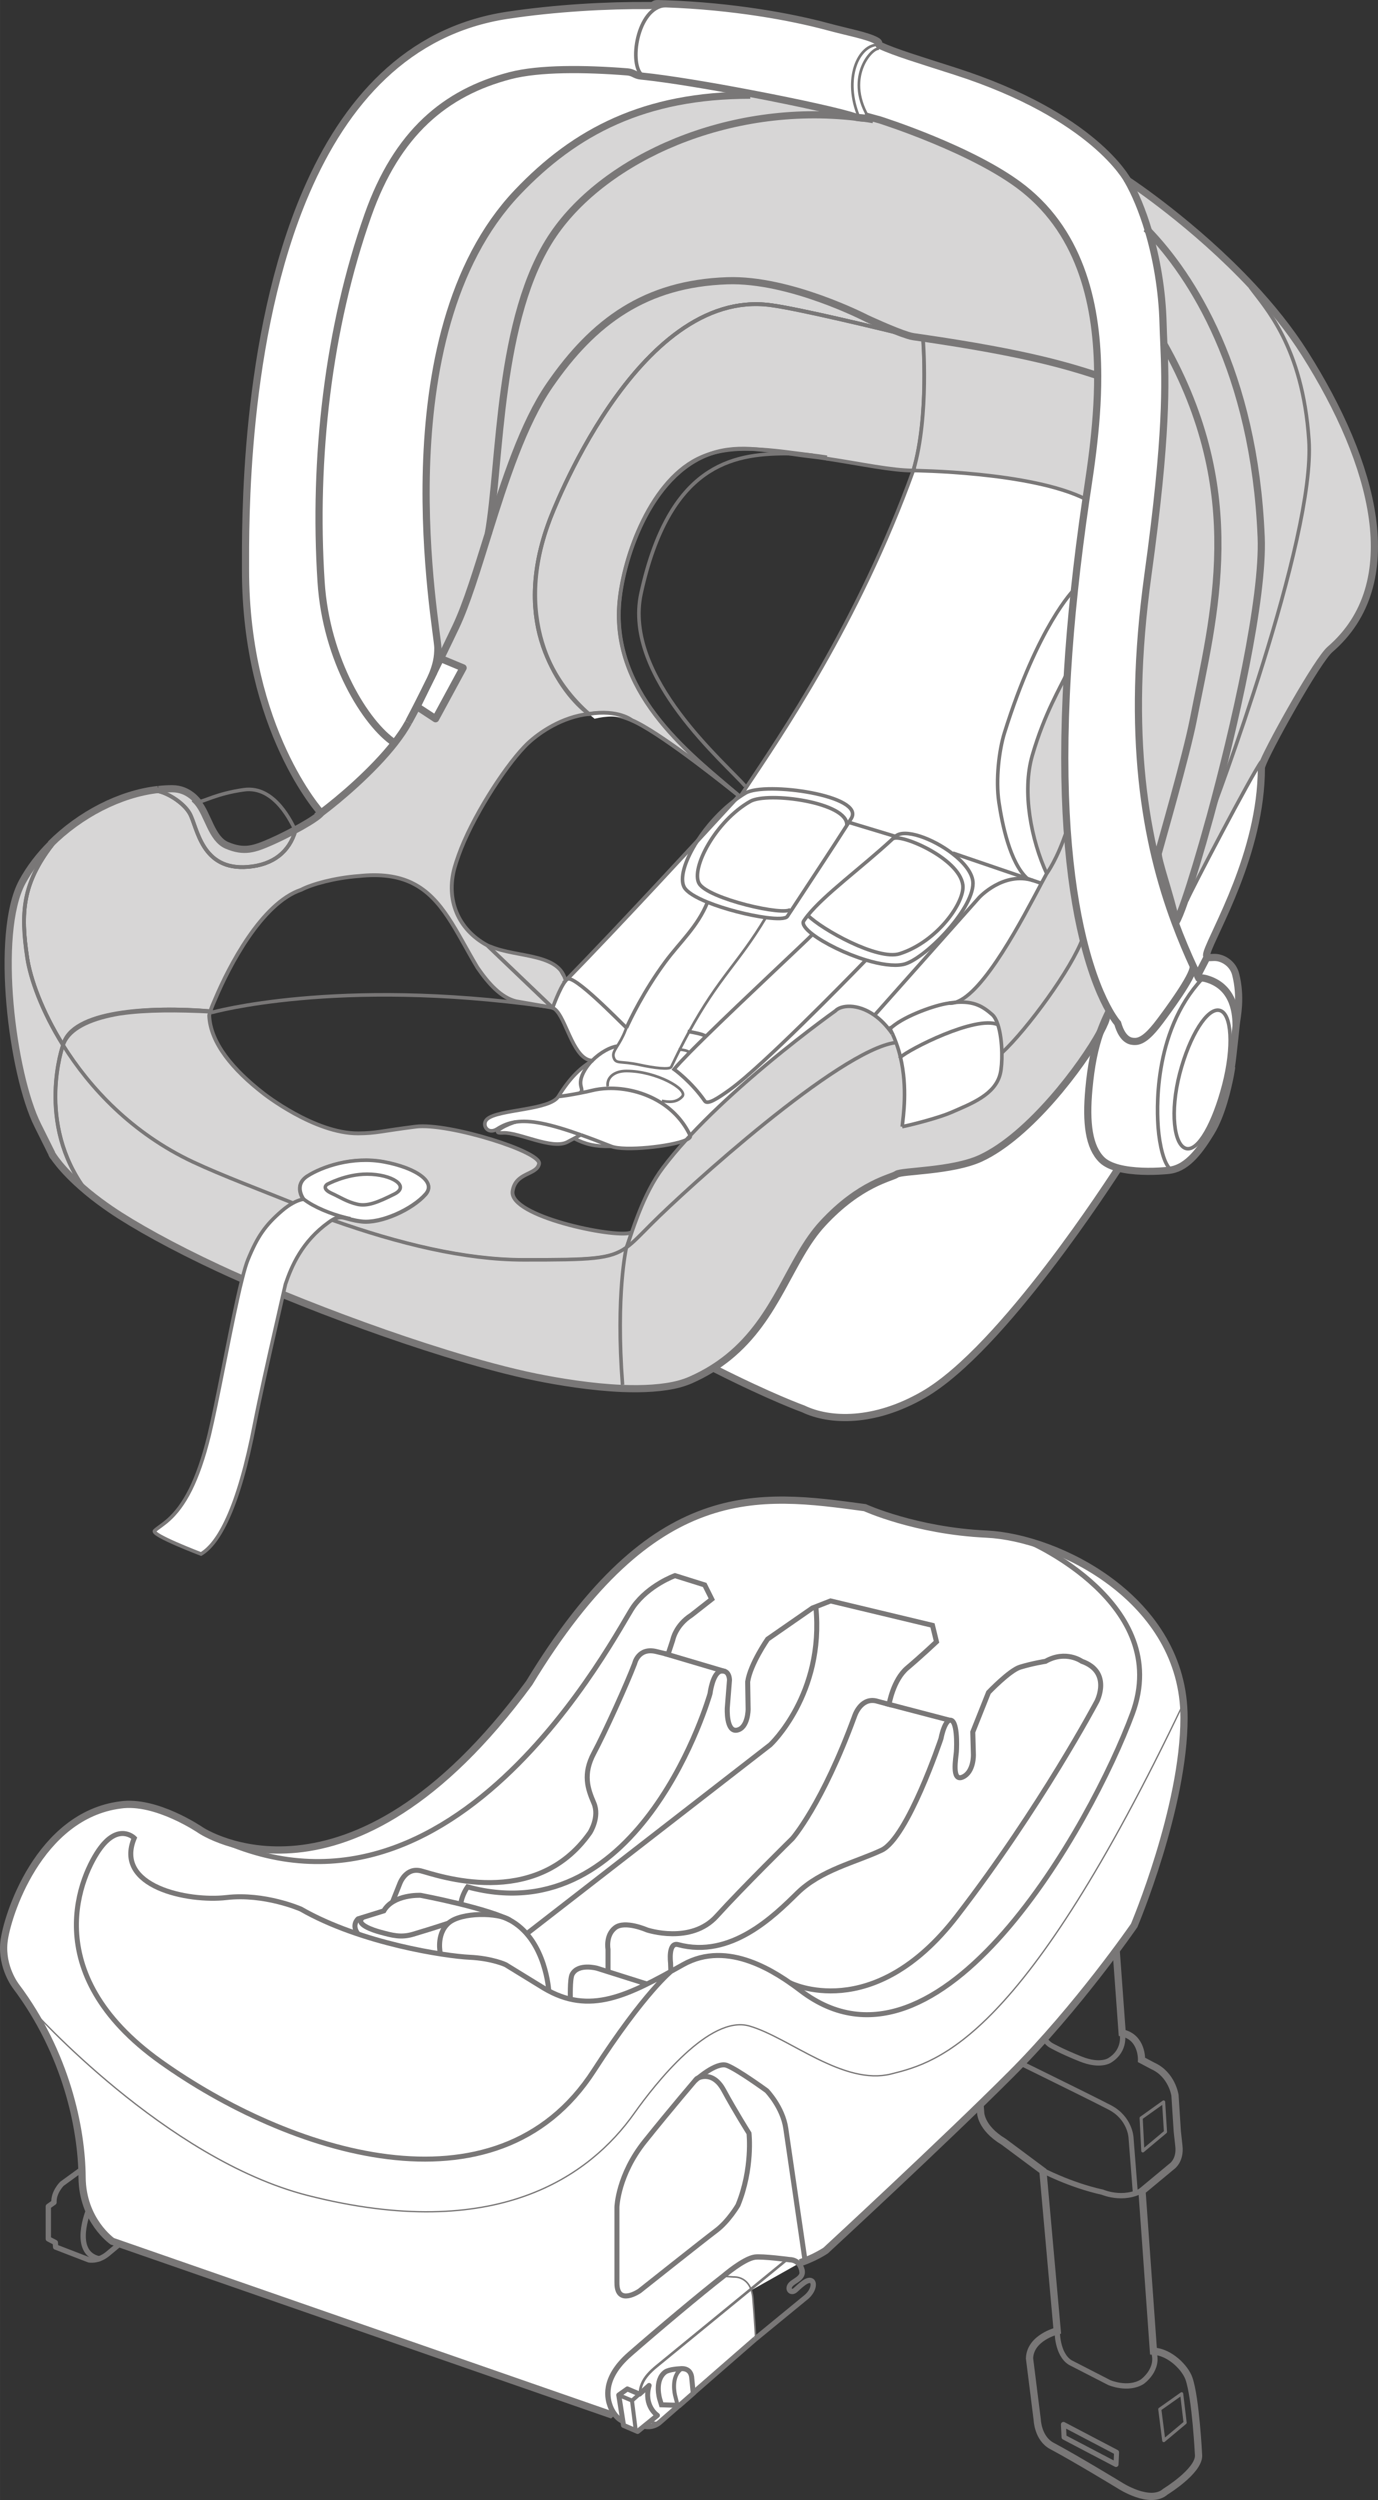 <?xml version="1.0" encoding="UTF-8"?>
<!DOCTYPE svg PUBLIC "-//W3C//DTD SVG 1.1//EN" "http://www.w3.org/Graphics/SVG/1.1/DTD/svg11.dtd">
<!-- Creator: CorelDRAW 2018 (64-Bit) -->
<svg xmlns="http://www.w3.org/2000/svg" xml:space="preserve" width="49.596mm" height="89.968mm" version="1.1" style="shape-rendering:geometricPrecision; text-rendering:geometricPrecision; image-rendering:optimizeQuality; fill-rule:evenodd; clip-rule:evenodd"
viewBox="0 0 35684.22 64732.74"
 xmlns:xlink="http://www.w3.org/1999/xlink">
 <rect x="0" y="0" width="35684.22" height="64732.74" fill="#333333" stroke="none"/>
 <defs>
  <style type="text/css">
   <![CDATA[
    .str5 {stroke:#797777;stroke-width:92.89;stroke-miterlimit:4}
    .str14 {stroke:#797777;stroke-width:129.73;stroke-miterlimit:4}
    .str7 {stroke:#797777;stroke-width:185.7;stroke-miterlimit:4}
    .str13 {stroke:#797777;stroke-width:187.29;stroke-miterlimit:4}
    .str16 {stroke:#797777;stroke-width:40.58;stroke-miterlimit:4}
    .str6 {stroke:#797777;stroke-width:98.86;stroke-miterlimit:4}
    .str17 {stroke:#797777;stroke-width:138;stroke-miterlimit:4}
    .str8 {stroke:#797777;stroke-width:69.72;stroke-miterlimit:4}
    .str12 {stroke:#797777;stroke-width:70.3;stroke-miterlimit:4}
    .str15 {stroke:#797777;stroke-width:34.46;stroke-miterlimit:4}
    .str11 {stroke:#797777;stroke-width:90.8;stroke-miterlimit:4}
    .str10 {stroke:#797777;stroke-width:92.89;stroke-linejoin:round;stroke-miterlimit:4}
    .str9 {stroke:#797777;stroke-width:185.7;stroke-linejoin:round;stroke-miterlimit:4}
    .str3 {stroke:#797777;stroke-width:129.73;stroke-linecap:round;stroke-miterlimit:4}
    .str0 {stroke:#797777;stroke-width:187.29;stroke-linecap:round;stroke-miterlimit:4}
    .str1 {stroke:#797777;stroke-width:138;stroke-linecap:round;stroke-miterlimit:4}
    .str19 {stroke:#797777;stroke-width:103.54;stroke-linecap:round;stroke-miterlimit:4}
    .str18 {stroke:#797777;stroke-width:68.93;stroke-linecap:round;stroke-miterlimit:4}
    .str2 {stroke:#797777;stroke-width:129.73;stroke-linecap:round;stroke-linejoin:round;stroke-miterlimit:4}
    .str4 {stroke:#797777;stroke-width:81.09;stroke-linecap:round;stroke-linejoin:round;stroke-miterlimit:4}
    .str21 {stroke:#797777;stroke-width:138;stroke-linecap:round;stroke-linejoin:round;stroke-miterlimit:4}
    .str20 {stroke:#797777;stroke-width:103.54;stroke-linecap:round;stroke-linejoin:round;stroke-miterlimit:4}
    .fil0 {fill:none;fill-rule:nonzero}
    .fil2 {fill:white;fill-rule:nonzero}
    .fil3 {fill:white;fill-rule:nonzero}
    .fil1 {fill:#D7D6D6;fill-rule:nonzero}
   ]]>
  </style>
 </defs>
 <g id="Слой_x0020_1">
  <path class="fil0 str0" d="M28851.3 49776.46l208.15 2862.77c526.82,109.36 501.64,698.14 501.64,698.14l295.07 156.56c493.29,222.9 570.86,758.72 570.86,758.72l60.29 938.16 41.16 375.94c41.52,376.16 -180.38,524.74 -180.38,524.74l-774.76 643.17 296.22 4143.42c432.06,26.84 820.09,431.78 917.23,704.11 177.5,496.89 251.32,2000.3 251.32,2000.3 4.32,405.44 -858.66,933.41 -858.66,933.41 -398.17,351.48 -1179.77,-160.09 -1179.77,-160.09 0,0 -1164.09,-708.14 -1758.61,-1022.92 -367.81,-194.55 -381.41,-681.16 -381.41,-681.16 -81.02,-650.22 -199.09,-1585.86 -199.09,-1585.86 15.83,-541.43 717.06,-712.6 717.06,-712.6l-370.62 -4141.18 -1014.21 -754.55c-615.97,-371.91 -598.77,-774.12 -598.77,-774.12l-113.03 -1386.63c0,0 -126.7,-394.07 468.69,-872.33l400.76 -299.1c0,0 392.06,-429.26 750.8,-82.6l-243.77 -2448.98"/>
  <path class="fil0 str1" d="M26969.36 56184.23c0,0 728.5,390.55 1582.41,578.27 0,0 648.35,281.76 1171.93,-153.11"/>
  <path class="fil0 str1" d="M29059.52 52639.22c0,0 110.66,436.74 -317.66,705.98 0,0 -239.74,176.78 -760.16,-32.74 -520.56,-209.38 -760.95,-350.97 -760.95,-350.97 0,0 -262.55,-120.01 -292.05,-605.9l-44.61 -484.95"/>
  <path class="fil0 str1" d="M27377.54 60353.26c0,0 -11.73,603.74 338.24,820.38l1010.69 518.84c0,0 481.35,207.79 850.46,-20.94 0,0 462.57,-321.91 292.55,-793.47"/>
  <polygon class="fil0 str2" points="27554.46,63106.95 27538.49,62775.4 28914.11,63496.77 28900.51,63812.71 "/>
  <path class="fil0 str3" d="M29401.22 56791.92l-113.11 -1451.31c0,0 -25.25,-498.83 -549.13,-772.82 -587.98,-307.44 -3389.81,-1676.09 -3389.81,-1676.09"/>
  <polygon class="fil0 str4" points="29551.09,54841.7 30132.81,54426.04 30180.73,55201.38 29594.04,55692.59 "/>
  <polygon class="fil0 str4" points="30033.59,62381.61 30600.06,61981.06 30689.42,62730.64 30136.84,63193.65 "/>
  <path class="fil1" d="M14637.62 25361.48c2.66,8.85 4.6,17.84 6.98,26.77 -157.21,192.04 -337.66,703.39 -337.66,703.39 -5.97,-6.04 -12.09,-10.86 -19.21,-15.76 -153.83,-120.88 -693.46,20.22 -1345.04,-364.86l-1087.53 -1756.53c209.3,352.99 802.39,539.56 895.14,573.16 17.84,6.84 36.69,13.81 54.39,19.86 5.97,1.94 12.95,4.96 19.64,6.69 367.38,127.78 749.58,183.19 1236.54,290.97 1.22,0 2.09,1.15 3.81,1.15 98.64,33.53 190.74,73.17 270.82,122.6 1.73,1.01 2.95,1.01 2.95,1.87 164.84,134.48 192.47,320.54 289.24,392.71 2.81,-1.01 5.83,-2.01 8.92,-2.01l1.01 0z"/>
  <path class="fil0 str5" d="M14636.68 25361.48c-45.54,-176.93 -153.25,-299.67 -298.31,-390.69 0,-0.86 -1.15,-0.86 -2.88,-1.87 -80.15,-49.43 -172.18,-89.07 -270.75,-122.6 -1.87,0 -2.66,-1.15 -3.89,-1.15 -375.37,-125.77 -856.14,-160.31 -1236.47,-290.97 -6.76,-1.73 -13.74,-4.75 -19.71,-6.69 -17.7,-6.04 -36.55,-13.02 -54.32,-19.86 -92.74,-33.6 -185.49,-69.22 -274.56,-107.93 -22.81,-10.72 -45.11,-20.58 -68.07,-32.59 -174.62,-82.17 -335.94,-184.91 -464.22,-323.49"/>
  <path class="fil1 str6" d="M14306.86 26091.64l-949.03 -165.85c-381.34,-97.92 -698.28,-443 -994.36,-872.47 -557.98,-933.77 -904.63,-1800.2 -1681.77,-2184.2 -11.01,-5.83 -21.73,-10.72 -33.82,-16.69 -349.54,-163.26 -784.98,-231.54 -1362.6,-168.22l-6.91 0c-613.45,47.56 -1200.85,208.66 -1476.28,353.28 -1033.07,345.22 -1879.42,2003.97 -2220.11,2809.24 -6.84,16.76 -13.81,32.59 -20.79,48.49 -71.09,160.16 -109.58,265.07 -110.44,286.79l0 2.01c-769.51,-66.34 -1628.46,-67.27 -2339.47,51.44 -10,1.01 -18.85,2.88 -27.7,3.89 -674.54,101.88 -1193.95,310.68 -1398.43,696.41 -21.66,39.64 -39.36,81.16 -53.17,123.61 -553.01,-884.34 -846.5,-1722.06 -926.36,-2252.27 -180.74,-1194.02 -113.68,-1930 634.89,-2918.17l-31.44 -32.59c756.42,-756.7 1797.25,-1302.88 2785.78,-1411.67l4.96 41.44c270.68,58.5 659.57,308.81 811.67,572.94 203.4,354.14 292.34,1494.63 1519.81,1385.77 644.75,-56.34 1058.61,-385.73 1220.57,-941.62l136.35 -93.18c256.72,-144.33 470.99,-283.7 525.31,-359.97l1.01 -1.01c475.09,-355.15 1335.11,-1084.01 1902.95,-1809.2 139.37,-179.08 262.62,-358.03 357.59,-531.07 7.91,-15.04 16.84,-30.72 24.61,-46.62 3.81,-7.99 8.92,-17.7 14.68,-27.7 4.96,-9.86 11.08,-20.72 16.84,-31.59 61.3,-110.8 116.7,-211.82 168.08,-306.65l479.77 314.5 713.97 -1317.49 -584.53 -243.48c123.4,-252.26 255.78,-526.17 394,-817 282.48,-594.53 548.05,-1472.97 843.33,-2415.6l0 -1.01c424.72,-1359.07 907.51,-2852.91 1583.06,-3835.11 1142.5,-1662.85 2490.42,-2638.21 4604.04,-2711.38 1624.14,-56.41 3609.47,974.35 3609.47,974.35 0,0 697.06,325.5 1065.44,438.18 -584.67,-143.4 -2786.86,-679.43 -3549.18,-781.45 -3493.92,-465.88 -5727.77,5572.14 -5727.77,5572.14 -1020.26,2709.44 230.1,4318.83 1017.16,5012.22 -694.18,80.15 -1267.98,472.93 -1571.4,754.76 -32.16,30.65 -68.07,66.27 -104.4,104.83 -534.38,560.93 -1361.09,1852.8 -1697.96,2804.34 -0.72,4.96 -2.59,10 -4.6,14.97 -38.49,104.76 -71.16,204.77 -97.85,299.53 -229.09,828.01 83.25,1600.11 845.78,2014.4l1689.25 1613.71z"/>
  <path class="fil1" d="M16215.99 32311.98c-421.49,301.76 -906.43,319.6 -2663.1,318.52 -1511.03,0 -3222.3,-415.59 -4957.54,-1030.84 136.35,-84.25 213.41,-87.85 316.08,-65.12 99.72,22.59 223.19,69.86 447.32,96.77 500.7,60.44 1317.34,-312.7 1660.19,-705.4 216.14,-248.16 -57.34,-507.47 -527.4,-683.39 -163.83,-60.37 -350.69,-111.88 -548.19,-148.51 -825.49,-154.48 -1615.58,129.73 -1984.9,367.02 -370.26,236.36 -97.71,599.49 -97.71,599.49 0,0 -103.61,4.96 -277.51,99.72 -775.27,-313.27 -1835.89,-710.94 -2586.41,-1063.36 -1584.78,-743.61 -2678.07,-1921.73 -3368.44,-3027.53 13.96,-42.59 31.66,-84.18 53.24,-123.75 202.54,-365.01 733.75,-582.51 1398.43,-696.27 8.85,-1.15 17.7,-3.17 27.77,-4.03 679.28,-100.01 1512.76,-93.03 2339.47,-51.59 -20.94,57.49 -30.79,93.03 -29.79,101.95 29.79,710.22 619.42,1407.64 1407.28,2018 0,0 1314.39,1038.61 2450.06,1032.63 478.9,-2.88 602.3,-62.31 1487.29,-174.05 424.44,-54.61 1268.06,115.62 1982.96,338.1 681.37,210.82 1245.18,468.9 1214.38,623.38 -60.08,298.67 -611.15,212.54 -685.18,710.22 -96.77,650 2603.1,1210.78 3044.37,1078.25l32.67 10.86c-75.19,219.66 -118.29,366.88 -135.34,378.89z"/>
  <path class="fil0 str6" d="M16215.99 32311.98c-421.49,301.76 -906.43,319.6 -2663.1,318.52 -1511.03,0 -3222.3,-415.59 -4957.54,-1030.84 136.35,-84.25 213.41,-87.85 316.08,-65.12 99.72,22.59 223.19,69.86 447.32,96.77 500.7,60.44 1317.34,-312.7 1660.19,-705.4 216.14,-248.16 -57.34,-507.47 -527.4,-683.39 -163.83,-60.37 -350.69,-111.88 -548.19,-148.51 -825.49,-154.48 -1615.58,129.73 -1984.9,367.02 -370.26,236.36 -97.71,599.49 -97.71,599.49 0,0 -103.61,4.96 -277.51,99.72 -775.27,-313.27 -1835.89,-710.94 -2586.41,-1063.36 -1584.78,-743.61 -2678.07,-1921.73 -3368.44,-3027.53 13.96,-42.59 31.66,-84.18 53.24,-123.75 202.54,-365.01 733.75,-582.51 1398.43,-696.27 8.85,-1.15 17.7,-3.17 27.77,-4.03 679.28,-100.01 1512.76,-93.03 2339.47,-51.59 -20.94,57.49 -30.79,93.03 -29.79,101.95 29.79,710.22 619.42,1407.64 1407.28,2018 0,0 1314.39,1038.61 2450.06,1032.63 478.9,-2.88 602.3,-62.31 1487.29,-174.05 424.44,-54.61 1268.06,115.62 1982.96,338.1 681.37,210.82 1245.18,468.9 1214.38,623.38 -60.08,298.67 -611.15,212.54 -685.18,710.22 -96.77,650 2603.1,1210.78 3044.37,1078.25l32.67 10.86c-75.19,219.66 -118.29,366.88 -135.34,378.89z"/>
  <path class="fil1" d="M19161.51 20626.71c-44.11,29.72 -88.86,61.3 -132.25,95.05 69.07,-75.26 106.7,-116.78 106.7,-116.78 8.71,6.91 16.69,14.89 25.54,21.73z"/>
  <path class="fil1" d="M19105.24 20579.29c-240.82,-193.91 -1838.55,-1477.79 -2619.65,-1870.5 -39.79,-21.73 -79.22,-40.72 -119.94,-56.48 -11.58,-4.96 -22.59,-9.86 -34.32,-13.81 -378.17,-158.36 -745.7,-192.97 -1083.29,-153.4 -787.07,-693.39 -2037.42,-2302.78 -1017.31,-5012.22 0,0 2233.92,-6038.02 5727.98,-5571.99 762.24,101.88 2964.51,637.99 3549.03,781.31 53.32,16.84 99.8,28.71 136.49,33.67 2.88,1.01 4.6,2.01 7.7,2.01 84.9,11.87 167.64,23.74 249.81,35.62l0 0.86c0,0 167.72,2007.13 -247.15,3419.81 0,0.94 -0.65,1.94 -0.65,2.95 -0.86,2.01 -0.86,4.89 -3.24,6.91 -558.84,0 -1345.83,-171.24 -2200.1,-301.69 -12.74,-2.01 -20.72,-4.03 -25.83,-4.03 -0.72,-1.01 -0.72,-1.01 -1.58,-1.01 -138.36,-22.66 -297.23,-45.4 -472.21,-64.25 -4.1,-0.94 -7.99,-0.94 -12.88,-0.94 -1015.22,-124.69 -1753.15,-332.12 -2529.71,-66.77 -1596.37,545.89 -2304.94,2816.43 -2377.1,3944.26 -149.8,2369.98 1941.23,3916.2 3073.94,4889.69z"/>
  <path class="fil0 str6" d="M19105.24 20579.29c-240.82,-193.91 -1838.55,-1477.79 -2619.65,-1870.5 -39.79,-21.73 -79.22,-40.72 -119.94,-56.48 -11.58,-4.96 -22.59,-9.86 -34.32,-13.81 -378.17,-158.36 -745.7,-192.97 -1083.29,-153.4 -787.07,-693.39 -2037.42,-2302.78 -1017.31,-5012.22 0,0 2233.92,-6038.02 5727.98,-5571.99 762.24,101.88 2964.51,637.99 3549.03,781.31 53.32,16.84 99.8,28.71 136.49,33.67 2.88,1.01 4.6,2.01 7.7,2.01 84.9,11.87 167.64,23.74 249.81,35.62l0 0.86c0,0 167.72,2007.13 -247.15,3419.81 0,0.94 -0.65,1.94 -0.65,2.95 -0.86,2.01 -0.86,4.89 -3.24,6.91 -558.84,0 -1345.83,-171.24 -2200.1,-301.69 -12.74,-2.01 -20.72,-4.03 -25.83,-4.03 -0.72,-1.01 -0.72,-1.01 -1.58,-1.01 -138.36,-22.66 -297.23,-45.4 -472.21,-64.25 -4.1,-0.94 -7.99,-0.94 -12.88,-0.94 -1015.22,-124.69 -1753.15,-332.12 -2529.71,-66.77 -1596.37,545.89 -2304.94,2816.43 -2377.1,3944.26 -149.8,2369.98 1941.23,3916.2 3073.94,4889.69z"/>
  <path class="fil1" d="M19105.24 20579.29c2.66,2.01 6.98,4.89 9.86,8.85 -2.88,-1.94 -5.97,-4.96 -9.86,-8.85z"/>
  <path class="fil1" d="M21424.85 11878.31c-155.99,-23.6 -313.99,-45.47 -473.94,-65.19 175.13,18.71 333.92,41.59 472.21,64.18 0.86,0 0.86,0 1.73,1.01z"/>
  <path class="fil1" d="M29199.83 4669.01c52.24,33.82 1718.32,1132.72 3212.59,2731.24l-36.62 34.61c383.78,527.33 1355.04,1524.27 1519.6,3959.73 175.99,2565.04 -2488.34,9577.41 -2569.28,9789.09 649.71,-2378.04 1398.07,-5692.8 1333.1,-7275.49 -176.71,-4307.97 -1819.27,-6781.98 -2919.25,-7928.37 -158.94,-532.22 -349.68,-982.27 -540.13,-1310.79z"/>
  <path class="fil2" d="M30715.61 29738.09c-314.93,-82.17 -421.63,-953.49 -166.06,-1939.71 257.08,-986.3 720.15,-1719.26 1035.15,-1636.08 314.93,81.02 363.42,946.58 107.85,1932.95 -257.15,986.3 -662.09,1724.94 -976.94,1642.85z"/>
  <path class="fil1" d="M31324.02 21188.64c0,-2.16 0.86,-3.02 2.16,-4.96 -1.3,2.81 -2.16,4.96 -2.16,4.96z"/>
  <path class="fil2" d="M30329.52 30293.19c-191.68,-137.71 -303.13,-654.17 -336.8,-1087.17 -26.55,-353.06 -166.78,-2464.95 1139.62,-3862.88l1.01 -20.72c33.67,2.01 80.15,10.86 146.35,32.74 706.05,225.49 729.51,949.6 729.51,1206.75 -31.51,310.68 -146.13,1409.65 -140.09,1052.64 -1.87,39.43 -3.89,114.76 -6.91,215.49 -65.33,339.32 -220.24,1025.8 -496.6,1480.74 -277.66,456.09 -599.64,905.14 -1036.09,983.2l0 -0.79zm386.09 -555.03c314.93,82.02 719.79,-656.69 976.94,-1642.99 255.42,-986.23 207.07,-1851.79 -107.93,-1932.88 -314.93,-83.17 -778,649.86 -1035.08,1636.16 -255.5,986.23 -148.94,1857.4 166.06,1939.71z"/>
  <path class="fil2" d="M31011.97 25259.1l247.87 -480.7c38.64,36.55 145.99,-1.87 269.6,18.71 186.78,30.72 402.92,177.21 467.97,426.45 155.13,604.38 36.55,1104.8 17.84,1282.88 -1.87,12.88 -3.89,32.74 -6.12,55.47 0,-257.15 -23.31,-981.26 -729.51,-1206.75 -66.19,-21.87 -112.67,-30.87 -146.2,-32.74 -123.54,-9.86 -58.93,70.22 -121.45,-63.32z"/>
  <path class="fil2" d="M30456.01 23871.31l0 -1.01c47.13,-68.14 127.57,-265.07 231.03,-563.88l47.27 17.99c65.26,-183.11 1701.56,-3314.9 1930.07,-3604.72l46.98 20.72c-30.44,73.32 -46.98,121.74 -46.98,142.46 -1.3,2206.79 -1255.32,4276.24 -1406.56,4782.84 -18.56,64.18 -15.83,96.77 2.01,112.67l-247.8 480.7c-0.86,-2.01 -3.02,-4.89 -4.25,-8.99 -32.16,-69.07 -66.12,-139.37 -97.64,-209.52 -166.93,-360.11 -328.74,-744.83 -482.79,-1158.55l28.64 -10.72z"/>
  <path class="fil1" d="M32664.39 19719.63c-228.51,289.82 -1864.81,3421.68 -1930,3604.72l-47.34 -17.99c166.93,-485.74 394.86,-1237.41 636.98,-2117.72 0,0 0.86,-2.01 2.16,-4.89 80.87,-211.75 2745.2,-7224.12 2569.21,-9789.09 -164.55,-2435.45 -1135.81,-3432.54 -1519.6,-3959.8l36.62 -34.61c500.49,535.17 980.18,1125.67 1375.62,1751.92 1806.03,2856.72 2644.61,5948.94 650.43,7666.19 -309.96,268.09 -1475.27,2337.38 -1727.1,2922.13l-46.98 -20.87z"/>
  <path class="fil1" d="M30427.3 23882.11c-758.43,-2045.63 -1277.77,-4808.31 -700.08,-9001.51 502.86,-3646.17 454.3,-4957.82 411.77,-5973.76 2185.5,3870.72 1291.58,7023.24 761.16,9737.64 -179.37,916.94 -828.37,3157.48 -904.42,3444.27 -34.39,128.65 321.98,1118.83 460.27,1781.5l0 1.15 -28.71 10.72z"/>
  <path class="fil1" d="M29739.96 5979.74c1099.98,1146.53 2742.54,3620.55 2919.25,7928.52 64.97,1582.62 -683.39,4897.38 -1333.1,7275.49 -1.22,1.87 -2.09,2.88 -2.09,4.82 -242.11,880.46 -470.12,1632.2 -636.98,2117.79 -103.39,298.81 -183.91,495.74 -231.03,563.95 -138.22,-662.81 -494.73,-1652.92 -460.27,-1781.5 76.05,-287.01 724.9,-2527.41 904.42,-3444.42 530.42,-2714.26 1424.26,-5866.92 -761.16,-9737.64l0 -1.01c-7.99,-176.06 -15.83,-343.13 -20.07,-511.28 -21.59,-886.36 -172.75,-1720.19 -378.96,-2414.73z"/>
  <path class="fil2" d="M28655.67 26323.53c21.59,-49.5 45.4,-96.92 70.15,-145.48l3.02 -0.86c128,224.49 214.27,318.52 214.27,318.52 136.13,470.77 359.18,470.77 451.13,470.77 199.59,0 407.89,-209.66 637.91,-515.38 230.39,-305.65 853.41,-1154.37 867.22,-1405.63l10.72 -4.89c31.59,70.22 65.47,140.52 97.64,209.52 1.22,4.17 3.53,7.05 4.25,8.99 62.45,133.54 -2.01,53.46 121.38,63.32l-0.94 20.72c-1306.48,1397.93 -1166.25,3509.82 -1139.62,3862.81 33.6,433.07 145.05,949.53 336.8,1087.24l0 0.79c-14.75,3.96 -31.95,5.97 -47.63,7.99 -43.1,4.82 -90.87,9.86 -142.97,12.74 -329.89,25.69 -804.19,26.84 -1172.43,-68.07 -176.64,-46.7 -329.61,-114.9 -431.34,-213.77 -337.66,-330.32 -418.68,-953.49 -337.66,-1834.81 55.19,-603.52 147.07,-1057.38 291.33,-1468.01 106.56,-194.77 165.92,-339.39 166.78,-406.52z"/>
  <path class="fil2" d="M28655.67 26323.53c-0.86,67.13 -60.22,211.75 -166.78,406.52 49.21,-138.43 104.33,-273.05 166.78,-406.52z"/>
  <path class="fil1" d="M23654.6 12174.1c414.87,-1412.6 247.08,-3419.74 247.08,-3419.74l0 -0.86c2681.16,392.71 3727.9,716.12 4523.96,973.35 2.73,685.54 -55.47,1357.2 -129.51,1968.57 -41.37,336.15 -87.13,653.81 -131.09,946.58 -15.11,96.05 -28.85,190.96 -43.67,285.86 -1411.09,-717.13 -4469.35,-743.82 -4469.35,-743.82 1.08,-2.01 1.08,-4.89 1.94,-6.91 0,-1.01 0.65,-2.01 0.65,-3.02z"/>
  <path class="fil2" d="M26010.98 18976.81c871.11,-2783.55 1797.54,-3702.65 1797.54,-3702.65l14.61 2.01c-80.8,754.69 -139.01,1463.11 -179.66,2125.78 -184.84,406.59 -587.76,1050.55 -909.74,2153.48 -277.37,950.61 -24.46,2202.91 371.34,3062.5 -38.13,69.36 -84.47,155.34 -136.99,254.27l-159.08 -54.32 -50.37 -16.84 -156.06 -53.46c-450.34,-406.59 -653.6,-1428.36 -734.47,-1971.44 -89,-591.65 5.47,-1360.15 142.89,-1799.34z"/>
  <path class="fil1" d="M27643.47 17401.96c-97.64,1609.46 -86.2,2954.79 -10,4072.47 -252.4,781.45 -528.33,1143.58 -528.33,1143.58 -395.87,-859.59 -648.71,-2111.89 -371.48,-3062.57 322.05,-1102.93 725.05,-1746.89 909.81,-2153.48z"/>
  <path class="fil2" d="M24742.2 25954.43c491.78,-41.59 720.87,115.77 951.91,316.8 60.15,52.31 108.65,145.2 146.2,258.95 -570.93,-247.22 -2320.76,649.07 -2522.23,845.92 -28.42,-127.78 -67.92,-256.29 -115.7,-385.87 -25.54,-70.3 -54.25,-140.45 -86.92,-210.82 0,-1.94 -1.87,-2.81 -1.87,-2.81 -19.79,-45.62 -42.45,-91.09 -66.27,-136.63 292.69,-294.71 1067.67,-583.66 1454.77,-653.81 24.54,-3.89 49.5,-8.85 73.03,-11.73 54.25,4.75 108.43,-2.16 167.07,-20z"/>
  <path class="fil1" d="M25694.04 26271.22c-230.96,-200.96 -459.98,-358.31 -951.91,-316.8 738.5,-225.42 1750.99,-2188.95 2225.93,-3082.14 52.45,-99 98.86,-184.91 136.99,-254.27 0,0 275.86,-362.13 528.4,-1143.51 81.09,1174.16 233.05,2098.15 405.94,2815.28 -289.1,796.28 -1438.94,2362.14 -2091.31,2968.53l-4.25 0c-4.82,-252.11 -36.41,-525.24 -103.61,-728 -37.49,-113.75 -85.98,-206.79 -146.2,-259.09z"/>
  <path class="fil2" d="M24742.2 25954.43c-58.64,17.84 -112.82,24.75 -167.07,20 58.5,-9.86 114.47,-15.9 167.07,-20z"/>
  <path class="fil2" d="M24488.15 24145.23c386.01,-424.29 708.14,-923.92 708.14,-1274.03 0,-254.2 -228.08,-535.02 -533.37,-769.58l10.07 -12.81 1929.57 658.78 156.13 53.46c-772.32,-246.36 -1402.46,438.03 -1402.46,438.03l-833.47 936.87 -34.61 -30.72z"/>
  <path class="fil1" d="M23653.95 12177.12c-0.86,2.01 -0.86,4.89 -2.09,6.91l-1.15 0c2.37,-2.01 2.37,-4.89 3.24,-6.91z"/>
  <path class="fil1" d="M23651.94 8717.89c-3.02,0 -4.89,-0.86 -7.77,-2.01 4.75,1.15 7.77,2.01 7.77,2.01z"/>
  <path class="fil1" d="M23507.75 8682.2c70.8,17.84 118.29,28.71 136.49,33.74 -36.62,-5.04 -83.1,-16.84 -136.49,-33.74z"/>
  <path class="fil2" d="M23362.41 29173.35c26.69,-261.11 144.33,-1000.04 -44.25,-1797.25 201.46,-196.78 1951.15,-1093.07 2522.08,-845.85 67.2,202.9 98.72,475.88 103.61,728 4.25,213.62 -10.58,413.72 -40.36,539.2 -130.45,548.91 -751.6,779.44 -1279.93,1009.9 -295.07,127.64 -934.06,297.73 -1261.15,366.01z"/>
  <path class="fil2" d="M23115.55 21721.79c168.87,-161.39 1722.42,489.7 1817.25,1191 60.08,440.12 -655.69,1467.93 -1632.63,1781.5 -569.56,184.05 -2034.11,-638.13 -2379.91,-993.13l-0.58 0c442.86,-548.98 1365.48,-1214.67 2195.86,-1979.36z"/>
  <path class="fil1" d="M23318.09 27376.1c188.73,797.14 70.94,1536.14 44.25,1797.25 327.16,-68.35 966.15,-238.37 1261.29,-366.01 528.33,-230.53 1149.41,-460.92 1279.78,-1009.97 29.93,-125.48 44.75,-325.5 40.36,-539.13l4.39 0c652.3,-606.26 1802.14,-2172.26 2091.24,-2968.39 233.12,971.33 504.66,1563.84 689.36,1887.26l-2.81 1.01c-24.82,48.42 -48.78,95.91 -70.37,145.34 -62.45,133.61 -117.5,268.23 -166.78,406.59 -463,851.68 -1821.28,2668.79 -3090.92,3258.42 -736.85,341.98 -2050.09,323.42 -2180.6,417.46 -131.31,94.76 -944.06,222.33 -1916.69,1276.91 -848.3,916.87 -1163.3,2423.44 -2436.17,3455.21 -275.64,222.54 -595.75,424.58 -976.8,592.66 -91.81,40.44 -191.6,74.9 -299.24,104.76 -413.57,109.87 -932.19,136.35 -1470.6,115.84l3.02 -94.97c-180.88,-2348.18 98.86,-3554.28 98.86,-3554.28 193.69,-138.65 373.35,-336.44 658.92,-621.08 902.4,-904.2 4836.66,-4480.22 6307.11,-4684.7l16.69 -6.04c47.78,129.65 87.13,258.16 115.7,385.87z"/>
  <path class="fil2" d="M24742.2 25954.43c-52.6,4.1 -108.57,10.15 -167.07,20 -23.53,2.88 -48.49,7.84 -73.03,11.73 -387.09,70.15 -1162.07,359.11 -1454.77,653.81 23.82,45.54 46.48,91.02 66.27,136.63 -150.09,-217.65 -309.96,-377.02 -468.18,-488.62l1877.33 -2112.04 833.47 -936.94c0,0 630.07,-684.39 1402.46,-438.03l50.37 16.91 158.94 54.32c-474.87,893.27 -1487.36,2856.87 -2225.79,3082.22z"/>
  <path class="fil1" d="M22784.65 3105.1c0,0 2447.4,771.74 3720.06,1779.55 1518.08,1202.94 1916.91,3072.5 1921.01,4842.27 -796.2,-257.22 -1842.8,-580.78 -4523.96,-973.49 -82.02,-11.73 -164.84,-23.74 -249.88,-35.62 0,0 -2.95,-0.86 -7.55,-1.87 -18.2,-4.96 -65.69,-15.83 -136.49,-33.67 -368.39,-112.75 -1065.52,-438.18 -1065.52,-438.18 0,0 -1985.26,-1030.76 -3609.47,-974.5 -2113.62,73.32 -3461.54,1048.68 -4604.26,2711.46 -675.26,982.34 -1158.12,2475.96 -1582.84,3835.04 324.93,-1831.93 232.18,-5619.55 1686.81,-7748.21 1345.91,-1970.58 4523.89,-3419.81 7834.91,-3032.93 4.1,2.01 6.84,3.02 10,4.03 0,0 31.66,5.97 75.12,10.86 30.58,4.82 65.12,7.84 98.86,7.84 66.19,2.01 126.2,-3.89 128.14,-36.62l305.07 84.04z"/>
  <path class="fil2" d="M22250.63 3044.87c33.53,3.89 67.06,8.92 100.95,12.88 -33.89,0 -68.42,-3.02 -98.86,-7.99 -1.22,-1.87 -1.22,-2.88 -2.09,-4.89z"/>
  <path class="fil2" d="M24728.32 1843.88c3609.33,1158.4 4470.65,2824.27 4470.65,2824.27 0,0 0,0.86 0.86,0.86 190.45,328.53 381.19,778.58 540.13,1310.79 206.21,694.39 357.38,1528.23 378.96,2414.52 4.25,168.36 12.09,335.43 20.07,511.5l0 1.01c42.52,1015.94 91.16,2327.53 -411.77,5973.69 -577.62,4193.2 -58.28,6955.96 700.08,9001.51 154.12,413.72 315.93,798.44 482.86,1158.55l-10.72 4.89c-13.89,251.25 -636.91,1099.98 -867.29,1405.63 -229.95,305.72 -438.25,515.38 -637.84,515.38 -92.02,0 -315.07,0 -451.13,-470.77 0,0 -86.27,-94.04 -214.34,-318.52 -184.84,-323.56 -456.24,-915.93 -689.36,-1887.41 -173.04,-717.13 -325,-1641.19 -406.02,-2815.28 -76.27,-1117.82 -87.64,-2463.15 10,-4072.47 40.65,-662.81 98.86,-1371.09 179.59,-2125.92 78.21,-736.85 176.78,-1518.23 298.31,-2348.25 14.89,-94.9 28.42,-189.81 43.53,-285.86 44.11,-292.77 89.87,-610.43 131.31,-946.58 74.04,-611.36 132.25,-1283.02 129.51,-1968.57 -4.17,-1769.62 -402.92,-3639.19 -1921.01,-4842.2 -1272.66,-1007.88 -3720.06,-1779.48 -3720.06,-1779.48l-305.07 -84.04c-2.01,32.59 -61.95,38.57 -128,36.62 -33.89,-4.03 -67.49,-8.99 -101.02,-12.88 -429.33,-1000.11 -19.79,-1904.17 506.53,-1886.4 2.01,3.96 8.06,8.85 17.84,13.89 412.71,189.88 1020.19,371.84 1953.38,671.51z"/>
  <path class="fil2" d="M22250.63 3044.87c0.86,2.01 0.86,3.02 2.09,4.89 -43.6,-4.89 -75.26,-10.86 -75.26,-10.86 -3.02,-1.01 -5.9,-2.01 -10,-4.03 27.77,3.02 54.61,7.05 83.17,10z"/>
  <path class="fil2" d="M25196.28 22871.27c0,350.11 -322.12,849.74 -708.21,1274.03 -386.81,424.44 -838.3,773.54 -1097.75,827 -248.95,51.44 -602.37,-4.03 -966.08,-114.62 -524.09,-158.51 -1074.37,-431.42 -1381.09,-664.97 -185.13,-141.31 -281.76,-268.95 -229.38,-348.1 31.51,-46.62 66.91,-95.05 105.84,-143.47l0.58 0c345.94,355.08 1810.42,1177.11 2379.98,993.21 977.02,-313.56 1692.64,-1341.52 1632.7,-1781.5 -94.9,-701.45 -1648.39,-1352.38 -1817.33,-1191.14 23.82,-21.73 47.42,-43.6 70.08,-64.32 230.24,-215.49 963.99,48.57 1477.36,444.15 305.14,234.49 533.3,515.38 533.3,769.73z"/>
  <path class="fil2" d="M21979.95 21292.54l1205.75 364.86c-22.74,20.72 -46.26,42.59 -70.22,64.4 -830.31,764.62 -1752.79,1430.38 -2195.86,1979.43 -38.85,48.35 -74.4,96.77 -105.84,143.4 -52.31,79.15 44.25,206.79 229.23,348.1 -198.8,206.79 -1750.92,1649.03 -2764.27,2642.24 -62.09,-57.42 -333.85,-105.91 -433.43,-121.74 779.08,-1424.4 1284.6,-1778.55 1985.76,-2955.66 296.36,39.57 514.73,35.62 557.98,-29.57 37.56,-57.49 76.05,-114.9 112.75,-170.23 580.5,-886.43 1043.86,-1582.7 1427.71,-2185.21 16.69,-26.69 33.6,-53.32 50.44,-80.01z"/>
  <path class="fil2" d="M19429.09 20749.38c448.54,-255.21 2547.05,22.74 2499.56,622.16l0.86 1.08c-383.86,602.37 -847.15,1298.78 -1427.86,2185.07l-23.82 -16.69c-133.25,194.77 -2160.53,-272.12 -2375.95,-668.78 -214.34,-390.76 424.8,-1610.32 1327.2,-2122.83z"/>
  <path class="fil2" d="M22424.17 24857.61c363.78,110.66 717.2,166.13 966.15,114.69 259.38,-53.46 710.87,-402.64 1097.82,-827.07l34.68 30.72 -1877.48 2112.04c-445.09,-315.65 -874.77,-262.19 -1013.14,-112.89 0,0 -1078.25,764.76 -2254.28,1789.55l-68.07 -78.21c1112.79,-956.51 3114.31,-3028.83 3114.31,-3028.83z"/>
  <path class="fil2" d="M19312.6 20406.25c885.85,-1333.6 2905.29,-4262.49 4338.11,-8222.36l1.3 0c0,0 3058.26,26.84 4469.35,743.97 -121.52,829.88 -220.17,1611.48 -298.16,2348.32l-14.75 -2.01c0,0 -926.29,919.02 -1797.54,3702.57 -137.28,439.19 -231.9,1207.91 -142.89,1799.41 80.94,543.15 284.13,1564.85 734.54,1971.37l-1929.5 -658.78 -10.07 12.88c-513.37,-395.58 -1247.12,-659.86 -1477.36,-444.15l-1205.68 -364.86c20.79,-32.88 41.37,-65.33 62.31,-98.14 377.09,-597.26 -2227.01,-961.4 -2734.26,-660.72 -46.62,26.69 -91.88,56.34 -138.65,87.06 43.39,-65.19 92.02,-137.5 143.25,-214.56z"/>
  <path class="fil2" d="M18321.99 23360.83c456.31,184.98 1068.61,338.31 1509.02,396.74 -701.23,1177.11 -1206.54,1531.25 -1985.69,2955.66 -77.92,143.61 -159.15,295.79 -243.19,462.86 -69.94,138.65 -142.1,288.81 -218.01,447.32 -39.64,82.17 -448.4,29.57 -821.68,-51.59 -500.7,-108.79 -611.44,-12.74 -669.43,-187.79 -32.88,-96.05 14.61,-174.05 90.66,-295.86 60.22,-98 140.23,-223.33 212.4,-411.56 0,0 9.64,-22.74 27.41,-64.18 98.86,-218.66 445.45,-947.73 1000.69,-1701.41 382.2,-518.48 836.28,-908.09 1097.82,-1550.17z"/>
  <path class="fil2" d="M18498.55 35402.61c1411.02,-905.86 1953.74,-2802.83 2802.19,-3719.84 972.48,-1054.44 1785.24,-1182 1916.62,-1276.91 130.45,-94.04 1443.83,-75.33 2180.53,-417.31 1269.64,-589.78 2627.92,-2406.75 3091.07,-3258.5 -144.33,410.62 -236.21,864.49 -291.33,1468.01 -81.16,881.32 0,1504.49 337.66,1834.81 101.59,98.86 254.7,167.07 431.34,213.77 -154.05,228.59 -3088.76,4730.75 -5141.8,5914.91 -1273.88,734.69 -2703.33,440.27 -2704.33,439.11 -78.14,-37.27 -2169.09,-938.23 -2621.95,-1198.05z"/>
  <path class="fil2" d="M19308 20533.82c507.18,-300.83 3111.36,63.32 2734.34,660.65 -20.94,32.74 -41.52,65.33 -62.31,98.07 -16.84,26.69 -33.74,53.32 -50.58,80.01l-0.94 -1.01c47.56,-599.35 -2050.95,-877.29 -2499.35,-622.08 -902.55,512.36 -1541.68,1731.92 -1327.42,2122.76 215.56,396.74 2242.77,863.62 2376.17,668.78l23.82 16.76c-36.69,55.4 -75.04,112.75 -112.6,170.16 -43.39,65.19 -261.76,69.22 -558.12,29.64 -440.41,-58.5 -1052.71,-211.82 -1508.95,-396.74 -303.2,-122.6 -537.04,-261.11 -606.26,-392.71 -114.55,-220.53 9.86,-646.98 282.62,-1097.97 0.86,0 0.86,-1.01 0.86,-2.01 342.56,-364 726.77,-771.53 1165.31,-1238.41 2.01,-3.02 3.02,-4.89 4.75,-8.92 46.77,-30.72 92.02,-60.29 138.65,-86.99z"/>
  <path class="fil2" d="M21043.08 24192.72c306.8,233.55 857,506.46 1381.09,664.97 0,0 -2001.52,2072.32 -3114.38,3028.83 -159.01,136.35 -300.68,250.17 -414.87,332.34 -306.01,219.52 -572.87,393.71 -643.74,289.74 -353.78,-507.4 -795.2,-822.18 -795.2,-822.18 74.32,-92.89 216.43,-243.12 400.91,-431.99 123.54,-124.62 265.93,-267.15 421.77,-419.47 1013.35,-993.21 2565.47,-2435.45 2764.41,-2642.24z"/>
  <path class="fil2" d="M19161.51 20626.71c1.01,1.01 2.23,2.01 3.02,3.02 -438.47,466.89 -822.61,874.34 -1165.24,1238.41 18.71,-30.65 37.41,-60.29 57.34,-90.87 450.05,-487.75 804.69,-872.47 972.63,-1055.51 43.39,-33.74 88.14,-65.33 132.25,-95.05z"/>
  <path class="fil2" d="M18056.63 21777.27c242.69,-377.96 584.38,-765.7 972.7,-1055.51 -168,183.04 -522.72,567.76 -972.7,1055.51z"/>
  <path class="fil2" d="M17845.31 26713.15c99.58,15.9 371.34,64.32 433.43,121.88 -155.84,152.32 -298.31,294.71 -421.7,419.33 -42.52,-54.47 -190.74,-74.18 -254.99,-78.21 84.18,-167.14 165.34,-319.39 243.26,-463z"/>
  <path class="fil2" d="M19437 2421.64l-7.84 43.6c-2732.54,-1.15 -4532.74,937.59 -6033.84,2518.41 -3529.39,3719.34 -2057.14,11355.95 -2057.14,11790.1 0,238.52 -32.52,438.32 -171.89,767.71 -289.24,585.53 -498.55,989.25 -566.83,1120.85 -7.91,15.69 -16.76,31.59 -24.61,46.41 -94.69,173.11 -218.15,352.13 -357.38,531.21 -743.61,-492.72 -1772.5,-2143.62 -1902.95,-4174.5 -205.56,-3203.02 185.49,-6581.03 1214.6,-9496.25 751.52,-2127.72 2001.74,-3173.31 3686.53,-3611.41 747.57,-193.98 1923.45,-183.98 3031.71,-96.05 163.9,13.89 188.87,90.01 350.54,106.92 13.96,0.94 27.56,2.95 41.52,3.96 677.27,70.15 1763.65,251.25 2797.58,449.04z"/>
  <path class="fil1" d="M17872.8 29402.87c18.06,37.49 -22.66,76.05 -103.68,112.67 34.61,-38.49 69.07,-75.19 103.68,-112.67z"/>
  <path class="fil2" d="M22692.12 1052.56c99.51,53.46 53.1,83.17 64.97,105.91 -526.32,-17.7 -935.86,886.36 -506.53,1886.4 -28.49,-3.02 -55.33,-6.98 -83.1,-10 -283.13,-110.73 -1469.09,-373.85 -2730.45,-613.23 -1033.86,-197.79 -2120.31,-378.82 -2797.65,-449.04l3.24 -14.82c-373.5,-257.22 -149.37,-1777.61 594.24,-1818.19l0.72 -40.58c1747.1,61.37 3245.4,337.23 4176.58,587.62 555.1,150.3 1039.9,234.49 1277.99,365.94z"/>
  <path class="fil1" d="M23115.55 26779.48c32.67,70.22 61.3,140.52 86.84,210.67l-16.84 5.97c-1470.31,204.7 -5404.56,3780.64 -6306.97,4684.7 -285.57,284.85 -465.23,482.64 -658.92,621.22 24.54,-17.84 109.72,-334.28 265.86,-745.7 22.59,-61.45 47.13,-125.77 73.97,-190.88 149.08,-371.12 348.67,-788.43 608.34,-1130.85 178.51,-237.15 381.91,-479.77 601.22,-719.15 81.16,-36.41 121.81,-75.12 103.68,-112.6 467.03,-501.5 995.65,-994.21 1505.13,-1438.22 1176.03,-1024.79 2254.5,-1789.48 2254.5,-1789.48 138.22,-149.37 567.91,-202.83 1013.06,112.82 158.22,111.67 318.17,270.97 468.11,488.62 0,0 2.01,0.94 2.01,2.88z"/>
  <path class="fil1" d="M16485.59 18708.72c-40.87,-19.86 -80.37,-38.57 -119.94,-56.34 40.65,15.76 80.15,34.61 119.94,56.34z"/>
  <path class="fil1" d="M17999.29 21868.14c0,1.01 0,2.01 -0.86,2.01 -961.91,1021.84 -1593.99,1689.47 -2196.51,2320.69 774.4,-818.15 1612.84,-1719.19 2254.71,-2413.58 -19.93,30.58 -38.64,60.22 -57.34,90.87z"/>
  <path class="fil2" d="M16331.4 18638.5c-298.45,-112.82 -622.23,-104.76 -934.49,-27.77 -46.12,-38.57 -96.56,-80.01 -148.79,-125.63 337.52,-39.57 705.04,-4.96 1083.29,153.4z"/>
  <path class="fil2" d="M15781.13 24212.65c-30.65,31.59 -61.09,63.17 -90.73,94.9 29.64,-31.73 60.08,-63.32 90.73,-94.9z"/>
  <path class="fil2" d="M16220.82 27731.17c774.98,1.01 1605.72,477.75 1447.64,658.85 -158.15,180.02 -379.32,139.58 -529.27,115.7l-27.56 42.52c-434.8,-272.98 -942.41,-381.77 -1372.02,-367.02l-1.73 -52.45c-31.8,-226.36 165.92,-397.6 482.93,-397.6z"/>
  <path class="fil2" d="M15340.93 27463.09c-5.97,4.96 -13.02,7.7 -19.86,11.8 5.11,-4.1 8.71,-7.84 13.89,-12.81 1.94,1.01 3.67,1.01 5.97,1.01z"/>
  <path class="fil2" d="M15040.61 29384.02c235.21,83.03 494.73,181.89 787.07,297.52 -426.45,10.15 -679.64,-58.28 -958.96,-204.48l0 -1.15c108.57,-58.35 152.18,-80.94 166.78,-89.79 2.23,0 3.09,-1.22 3.96,-2.09l1.15 0z"/>
  <path class="fil2" d="M18894.93 28218.85c114.19,-82.17 255.93,-195.92 414.87,-332.41l68.07 78.21c-509.48,444.15 -1038.03,936.72 -1505.06,1438.22 -179.59,-379.97 -452.35,-658.71 -761.24,-854.63l27.63 -42.45c150.02,23.74 371.12,64.32 529.34,-115.77 158.08,-181.17 -672.67,-657.77 -1447.72,-658.78 -316.94,0 -514.66,171.17 -482.86,397.45l1.58 52.45c-149.73,5.11 -288.31,24.75 -412.49,55.4 -73.03,19.79 -189.88,43.46 -313.99,67.35 154.91,-110.73 -118.79,-177.07 133.25,-601.51 48.35,-82.02 107.71,-157.36 174.77,-227.51 6.84,-3.96 13.81,-6.84 19.79,-11.87 -2.09,0 -3.96,0 -5.97,-1.01 208.44,-211.61 476.96,-354.14 648.71,-373.85 -75.98,121.74 -123.54,199.81 -90.59,295.86 58.06,175.06 168.65,79 669.43,187.79 373.21,81.16 781.96,133.68 821.6,51.59 75.91,-158.51 148.07,-308.74 218.01,-447.32 64.32,4.1 212.47,23.89 254.92,78.28 -184.63,189.09 -326.58,339.25 -400.98,432.21 0,0 441.42,314.64 795.2,822.11 70.8,103.9 337.66,-70.15 643.74,-289.82z"/>
  <path class="fil2" d="M14783.75 25252.19c297.3,-309.53 567.76,-590.5 837.43,-872.33 -296.22,312.55 -580.57,609.35 -837.43,872.33z"/>
  <path class="fil2" d="M14683.16 25356.16c164.05,-150.38 1365.76,1097.97 1537.65,1254.17l2.66 2.09c-17.7,41.44 -27.34,64.18 -27.34,64.18 -72.17,188.22 -152.32,313.56 -212.4,411.56 -171.89,19.79 -440.41,162.1 -648.71,373.85 -461.27,-23.67 -646.98,-966.3 -911.69,-1277.99l-0.94 0c-34.54,-42.45 -71.23,-72.31 -111.6,-87.92 0,0 180.6,-511.57 337.45,-703.53 1.51,-0.86 2.23,-1.87 3.38,-2.73 9.57,-12.95 19.57,-22.81 30.51,-32.74l1.01 -0.94z"/>
  <path class="fil2" d="M18321.99 23360.83c-261.54,642.09 -715.62,1031.7 -1097.82,1550.17 -555.24,753.68 -901.83,1482.76 -1000.69,1701.41l-2.59 -2.09c-171.89,-156.2 -1373.61,-1404.55 -1537.65,-1254.17 33.53,-34.75 67.27,-70.22 100.44,-104.04 256.94,-262.98 541.28,-559.63 837.5,-872.33 22.81,-24.75 45.33,-48.57 69.29,-72.31 29.57,-31.59 59.93,-63.32 90.66,-94.9 6.98,-6.98 14.17,-14.75 20.79,-21.73 602.44,-631.22 1234.6,-1298.85 2196.51,-2320.69 -272.76,451.06 -397.17,877.36 -282.62,1097.97 69.14,131.6 303.06,270.1 606.18,392.71z"/>
  <path class="fil1" d="M14683.16 25356.16l-1.01 0.94c-1.22,-0.94 -2.09,0 -2.09,0 2.09,-0.94 3.09,-0.94 3.09,-0.94z"/>
  <path class="fil2" d="M14668.34 25360.04c-3.89,0.86 -8.78,1.87 -14.89,3.02 6.12,-2.16 11.01,-3.02 14.89,-3.02z"/>
  <path class="fil2" d="M14460.11 28390.02c317.66,-513.58 591.15,-748.86 860.89,-915.07 -67.06,70.15 -126.27,145.34 -174.77,227.51 -252.04,424.44 21.73,490.63 -133.11,601.36 0,1.01 -1.01,1.01 -1.01,1.01 -227.22,43.6 -482.07,85.19 -552,85.19z"/>
  <path class="fil2" d="M14310.74 26096.1c40.44,15.61 77.06,45.47 111.74,87.92 -4.25,-2.88 -7.84,-4.89 -13.96,-7.91 -31.66,-18.71 -64.18,-46.41 -97.78,-80.01z"/>
  <path class="fil1" d="M13556.34 32620.57c1756.82,1.01 2241.62,-16.69 2663.25,-318.52 0,0 -279.6,1206.11 -98.86,3554.28l-2.88 94.97c-790.81,-32.81 -1627.31,-169.44 -2237.59,-292.91 -685.26,-139.15 -1492.11,-357.02 -2353.5,-624.1 -1351.73,-417.67 -2838.09,-958.6 -4196.87,-1514.56 39.5,-171.17 63.24,-271.97 63.24,-271.97 155.05,-454.87 422.57,-1101.92 1122.64,-1602.55 29.79,-21.73 58.35,-39.57 83.03,-55.4 1735.02,615.46 3446.57,1030.76 4957.54,1030.76z"/>
  <path class="fil2" d="M13358.77 29049.74c369.39,-53.53 863.19,43.46 1680.69,334.28 -0.79,0.86 -1.73,2.01 -4.03,2.01 -14.53,8.99 -58.21,31.59 -166.78,89.87 -45.26,24.75 -103.68,55.47 -175.49,93.18 -396.95,209.52 -1264.31,-259.24 -1667.24,-235.64 -402.85,23.89 165.85,-251.97 332.84,-283.7z"/>
  <path class="fil2" d="M17872.8 29402.87c-34.61,37.49 -69.07,74.18 -103.68,112.67 -371.84,168.29 -1601.76,300.68 -1941.3,166.06 -292.48,-115.62 -552,-214.63 -787.28,-297.59l-1.08 0c-817.5,-290.82 -1311.3,-387.81 -1680.69,-334.28 -184.7,25.61 -337.52,87.78 -484.87,182.97 -250.82,161.1 -415.01,-118.65 -257.8,-257.08 284.42,-253.27 1619.53,-224.7 1844.09,-585.68 69.94,0 324.71,-41.59 551.93,-85.12 0,0 1.01,0 1.01,-1.01 124.19,-23.74 240.89,-47.63 313.92,-67.2 124.11,-30.72 262.91,-50.44 412.64,-55.47 429.54,-14.68 937.16,94.04 1371.95,367.16 308.81,195.92 581.65,474.59 761.16,854.56z"/>
  <path class="fil2" d="M11993 17293.24l-714.04 1317.49 -479.84 -314.5 18.71 -39.57c154.12,-289.89 263.7,-511.5 339.61,-694.39l80.15 -163.26 170.88 -349.25 584.53 243.48z"/>
  <path class="fil1" d="M22167.45 3034.95c-3311.09,-386.81 -6489,1062.42 -7834.98,3032.93 -1454.62,2128.66 -1361.74,5916.28 -1686.74,7748.21l0 1.15c-295.28,942.62 -560.85,1821 -843.19,2415.6 -138.36,290.82 -270.61,564.74 -394.15,817l-170.81 349.18c-24.82,48.57 -48.35,95.98 -71.3,142.46 139.22,-329.32 171.89,-529.2 171.89,-767.57 0,-434.29 -1472.32,-8070.76 2057.14,-11790.25 1501.18,-1580.68 3301.23,-2519.49 6033.77,-2518.48l7.91 -43.6c1261.36,239.52 2447.33,502.65 2730.45,613.38z"/>
  <path class="fil1" d="M11237.67 17399.01l-80.3 163.33c3.24,-7.12 6.12,-13.96 8.99,-20.87 22.81,-46.48 46.48,-93.9 71.3,-142.46z"/>
  <path class="fil2" d="M11157.44 17562.26c-75.91,182.97 -185.49,404.43 -339.61,694.39l339.61 -694.39z"/>
  <path class="fil2" d="M10817.83 18256.66c-64.18,122.6 -136.35,257.08 -218.3,405.59 68.21,-131.6 277.66,-535.17 566.75,-1120.85 -2.88,6.98 -5.61,13.89 -8.85,20.87l-339.61 694.39z"/>
  <path class="fil2" d="M16842.83 143.54c112.53,1.01 78.28,-54.47 190.6,-50.44 68.14,1.94 136.49,2.95 204.2,5.97l-0.79 40.58c-743.61,40.44 -967.81,1560.97 -594.24,1818.12l-3.24 14.82c-13.81,-1.01 -27.56,-3.02 -41.52,-3.96 -161.67,-16.91 -186.64,-92.96 -350.4,-106.92 -1108.25,-87.92 -2284.29,-97.78 -3031.85,96.05 -1684.65,438.11 -2934.93,1483.76 -3686.53,3611.41 -1028.89,2915.22 -1420.02,6293.37 -1214.52,9496.25 130.37,2031.02 1159.41,3681.78 1902.88,4174.5 -567.83,725.12 -1428.07,1454.12 -1902.88,1809.2 0,0 -1957.27,-2148.59 -1957.27,-6299.12 0,-1099.91 -62.38,-6005.49 1577.16,-9795.06 987.59,-2284.93 2593.17,-4163.49 5205.12,-4559.07 1224.67,-185.06 2575.33,-262.19 3703.29,-252.33z"/>
  <path class="fil2" d="M9505.38 30401.9c639.86,0 1124.8,307.59 704.18,517.47 -420.69,210.67 -696.34,323.42 -958.88,261.97 -265.64,-62.31 -439.4,-181.03 -666.55,-284.85 -276.51,-127.57 -113.54,-229.45 -113.54,-229.45 0,0 480.77,-266.15 1034.79,-265.14z"/>
  <path class="fil2" d="M10494.99 30232.75c470.05,176.21 743.46,435.3 527.33,683.53 -342.84,392.71 -1159.34,765.7 -1660.11,705.26 -223.98,-26.84 -347.52,-74.25 -447.24,-96.99l0.94 -4.89c-331.69,-84.25 -772.25,-254.06 -1051.7,-468.97 0,0 -272.62,-362.92 97.71,-599.42 369.39,-237.36 1159.34,-521.07 1984.97,-366.8 197.43,36.41 384.07,87.85 548.12,148.29zm-1244.24 948.52c262.55,61.45 538.05,-51.3 958.74,-261.97 420.62,-209.81 -64.18,-517.47 -704.04,-517.47 -554.09,-1.01 -1034.94,265.14 -1034.94,265.14 0,0 -162.9,101.88 113.68,229.59 227,103.68 400.76,222.54 666.55,284.71z"/>
  <path class="fil2" d="M8914.96 31524.55c-102.82,-22.74 -179.73,-18.49 -316.15,65.26 -24.68,15.9 -53.24,33.74 -83.03,55.47 -700.08,500.56 -967.59,1147.68 -1122.64,1602.55 0,0 -23.67,100.73 -63.24,271.97 -46.48,201.68 -115.55,501.71 -192.47,845.71 -187.72,820.88 -425.66,1893.52 -540.28,2485.03 -211.39,1104.08 -448.11,1903.09 -699.22,2455.02 -223.12,494.59 -457.1,793.33 -692.16,932.05 0,0 -1305.69,-496.6 -1202.87,-600.64 156.92,-155.2 542.15,-289.96 934.21,-1078.25 163.9,-334.14 329.75,-784.4 479.91,-1403.75 200.45,-826.64 492.93,-2450.2 736.77,-3544.14 40.36,-183.04 79,-351.26 117.42,-498.62 54.32,-215.49 103.68,-386.59 147.07,-491.57 249.09,-610.28 454.51,-899.24 878.08,-1265.32 109.51,-94.76 207.36,-160.09 290.25,-204.56 173.76,-94.97 277.44,-100.16 277.44,-100.16 279.67,214.92 720.15,384.86 1051.92,469.05l-1.01 4.89z"/>
  <path class="fil2" d="M7788.14 21410.25l510.63 -349.18c4.82,-2.95 9.86,-6.98 14.82,-11.01 -54.47,76.34 -268.66,215.71 -525.45,360.18z"/>
  <path class="fil1" d="M7586.61 31150.84c-83.03,44.32 -180.74,109.65 -290.32,204.48 -423.57,366.01 -628.92,654.97 -877.94,1265.32 -43.39,104.9 -92.74,276 -147.14,491.64l-9.86 -2.16c-203.33,-88.79 -404.72,-180.96 -601.43,-271.83 -1176.18,-547.18 -2194.13,-1114.08 -2789.74,-1521.39 -213.33,-145.48 -397.96,-285.07 -559.85,-416.67 -27.56,-22.59 -55.4,-45.47 -82.02,-68.21 -1318.42,-1755.52 -596.4,-3772.65 -596.4,-3772.65 690.37,1105.81 1783.37,2284 3368.44,3027.97 750.44,351.98 1811.14,749.8 2586.26,1063.5z"/>
  <path class="fil0 str5" d="M7643.88 21488.39c-209.3,112.75 -431.49,222.54 -610.21,301.69 -452.28,199.81 -710.94,287.8 -1158.48,98.86 -401.77,-172.03 -487.82,-799.23 -759.29,-1116.82l2.95 -2.95c161.82,-13.89 494.8,-221.54 1196.9,-320.47 809.66,-114.76 1246.18,884.34 1328.13,1039.69z"/>
  <path class="fil1" d="M7643.88 21488.39c4.1,6.84 5.97,11.73 7.91,14.89 -161.74,555.75 -575.75,885.14 -1220.5,941.62 -1227.55,108.86 -1316.41,-1031.77 -1519.88,-1385.84 -152.03,-264.06 -541.21,-514.45 -811.6,-572.73l-5.04 -41.44c119.58,-14.03 238.88,-20 356.44,-20 433.57,0 667.63,344.28 667.63,344.28l-2.95 2.95c271.47,317.59 357.52,944.78 759.29,1116.82 447.53,188.94 706.19,100.95 1158.48,-98.86 178.73,-79.15 400.91,-188.94 610.21,-301.69z"/>
  <path class="fil0 str6" d="M7643.88 21488.39c4.1,6.84 5.97,11.73 7.91,14.89 -161.74,555.75 -575.75,885.14 -1220.5,941.62 -1227.55,108.86 -1316.41,-1031.77 -1519.88,-1385.84 -152.03,-264.06 -541.21,-514.45 -811.6,-572.73l-5.04 -41.44c119.58,-14.03 238.88,-20 356.44,-20 433.57,0 667.63,344.28 667.63,344.28l-2.95 2.95c271.47,317.59 357.52,944.78 759.29,1116.82 447.53,188.94 706.19,100.95 1158.48,-98.86 178.73,-79.15 400.91,-188.94 610.21,-301.69z"/>
  <path class="fil1" d="M2228.24 30832.1c-671.37,-563.59 -889.67,-959.39 -889.67,-959.39l-5.97 3.02c-78.79,-161.46 -196.64,-396.74 -366.3,-735.98 -658.64,-1314.61 -1123,-4957.82 -401.99,-6301.14 189.59,-351.12 444.37,-684.54 744.54,-982.34l31.59 32.74c-748.5,988.17 -815.63,1724.15 -634.89,2918.17 80.01,530.06 373.5,1367.92 926.36,2252.27 0,0 -721.95,2016.99 596.33,3772.65z"/>
  <path class="fil0 str6" d="M2228.24 30832.1c-671.37,-563.59 -889.67,-959.39 -889.67,-959.39l-5.97 3.02c-78.79,-161.46 -196.64,-396.74 -366.3,-735.98 -658.64,-1314.61 -1123,-4957.82 -401.99,-6301.14 189.59,-351.12 444.37,-684.54 744.54,-982.34l31.59 32.74c-748.5,988.17 -815.63,1724.15 -634.89,2918.17 80.01,530.06 373.5,1367.92 926.36,2252.27 0,0 -721.95,2016.99 596.33,3772.65z"/>
  <path class="fil0 str7" d="M29199.83 4669.01c52.24,33.82 1718.32,1132.72 3212.59,2731.24 500.49,535.24 980.18,1125.74 1375.62,1751.92 1806.03,2856.72 2644.61,5948.87 650.43,7666.19 -310.03,268.09 -1475.35,2337.46 -1727.1,2922.05 -30.44,73.32 -47.06,121.74 -47.06,142.46 -1.22,2206.79 -1255.25,4276.24 -1406.49,4782.84 -18.56,64.18 -15.83,96.77 2.01,112.67 38.64,36.55 145.92,-1.87 269.6,18.71 186.86,30.72 402.92,177.21 467.97,426.45 155.2,604.31 36.55,1104.94 17.84,1282.88 -1.87,12.88 -3.89,32.74 -6.12,55.47 -31.51,310.61 -146.06,1409.58 -140.09,1052.64"/>
  <path class="fil0 str7" d="M8314.53 21049.13c0,0 -1957.27,-2148.59 -1957.27,-6299.12 0,-1099.98 -62.45,-6005.57 1577.08,-9795.06 987.66,-2284.93 2593.24,-4163.49 5205.26,-4559.07 1224.67,-185.06 2575.33,-262.26 3703.22,-252.33 112.6,0.94 78.28,-54.32 190.6,-50.51 68.21,2.01 136.49,3.02 204.2,6.04 1746.96,61.3 3245.4,337.23 4176.44,587.48 555.24,150.38 1039.9,234.49 1277.99,366.01 99.51,53.46 53.17,83.17 65.12,105.98 2.01,3.89 7.99,8.78 17.84,13.74 412.56,189.95 1020.04,371.84 1953.24,671.59 3609.54,1158.48 4470.79,2824.27 4470.79,2824.27"/>
  <path class="fil0 str7" d="M28973.54 30236.71c0,0 -1.87,2.88 -6.98,10 -153.97,228.44 -2997.96,4679.66 -5051.21,5863.9 -1273.88,734.61 -2425.74,700.29 -3116.97,368.03 0,0 -826.86,-295.36 -2299.83,-1041.92"/>
  <path class="fil0 str5" d="M23113.6 26776.61c-19.71,-45.62 -42.52,-91.02 -66.19,-136.63 -9.71,-19.57 -19.71,-37.49 -30.44,-57.42"/>
  <path class="fil0 str5" d="M23362.41 29173.35c26.69,-261.11 144.33,-1000.04 -44.25,-1797.25 -28.56,-127.71 -67.92,-256.22 -115.7,-385.8 -25.54,-70.3 -54.32,-140.52 -86.84,-210.82"/>
  <path class="fil0 str7" d="M1338.5 29872.71c0,0 218.3,395.73 889.74,959.39 26.77,22.74 54.47,45.62 82.02,68.21 161.89,131.6 346.66,271.04 559.92,416.52 595.53,407.46 1613.63,974.21 2789.74,1521.39 196.64,91.09 398.17,183.19 601.36,271.97"/>
  <path class="fil0 str5" d="M8582.98 31584.77c5.11,2.37 10.07,4.25 15.83,5.04 1735.02,615.46 3446.57,1030.76 4957.54,1030.76 1756.82,1.01 2241.62,-16.69 2663.25,-318.52 193.83,-138.58 373.35,-336.37 658.92,-621.08 902.55,-904.2 4836.66,-4480.22 6307.11,-4684.84"/>
  <path class="fil0 str5" d="M1340.44 21888.93c-748.43,988.38 -815.63,1724.22 -634.82,2918.17 79.87,530.13 373.35,1368 926.29,2252.27 690.22,1105.88 1783.37,2284 3368.44,3027.97 750.44,351.98 1811.14,749.8 2586.26,1063.5"/>
  <path class="fil0 str5" d="M23362.41 29173.35c327.09,-68.28 966.08,-238.37 1261.15,-366.01 528.33,-230.46 1149.48,-460.99 1279.93,-1009.9 29.79,-125.48 44.61,-325.58 40.36,-539.2 -4.89,-252.11 -36.41,-525.09 -103.61,-728 -37.49,-113.75 -85.98,-206.79 -146.2,-259.09 -230.89,-200.89 -459.98,-358.24 -951.91,-316.65 -52.6,3.96 -108.57,10 -166.93,20 -23.67,2.81 -48.49,7.7 -73.03,11.73 -387.17,70.15 -1162.22,359.11 -1454.77,653.81l-0.86 0"/>
  <path class="fil0 str5" d="M23301.32 27396.75c2.01,-5.97 7.84,-12.81 16.84,-20.72 201.46,-196.78 1951.15,-1093.07 2522.08,-845.71"/>
  <path class="fil0 str7" d="M7329.89 33519.81c1358.79,555.89 2845.07,1096.81 4196.87,1514.49 861.39,267.08 1668.17,485.02 2353.43,624.1 610.36,123.54 1446.78,260.1 2237.66,292.98 538.26,20.43 1056.95,-6.04 1470.6,-115.91 107.57,-29.86 207.43,-64.32 299.03,-104.76 381.19,-168.22 701.37,-370.11 976.94,-592.66 1272.88,-1031.77 1587.95,-2538.27 2436.24,-3455.21 972.56,-1054.51 1785.38,-1182.15 1916.62,-1276.91 130.52,-94.04 1443.76,-75.4 2180.53,-417.46 1269.78,-589.63 2628.07,-2406.67 3091.07,-3258.42 106.56,-194.77 165.92,-339.39 166.78,-406.59l0 -1.87"/>
  <path class="fil0 str7" d="M31896.53 27624.33c0,0 -10.58,78.07 -34.25,205.78 -65.47,339.25 -220.31,1025.8 -496.75,1480.67 -277.51,456.02 -599.49,905.21 -1035.94,983.2 -14.75,3.89 -31.95,5.9 -47.63,8.06 -43.1,4.82 -90.87,9.86 -142.97,12.74 -329.89,25.69 -804.19,26.69 -1172.43,-68.07 -176.64,-46.84 -329.61,-114.9 -431.34,-213.77 -337.66,-330.47 -418.68,-953.63 -337.66,-1834.95 55.19,-603.38 147.07,-1057.38 291.33,-1468.01 49.21,-138.36 104.33,-272.91 166.78,-406.45 21.59,-49.57 45.4,-96.99 70.15,-145.41"/>
  <line class="fil0 str5" x1="31011.97" y1="25259.1" x2="30968.52" y2= "25343.14" />
  <polyline class="fil0 str7" points="31275.46,24748.68 31259.91,24778.4 31012.05,25259.17 "/>
  <path class="fil0 str7" d="M30139.07 8905.75c-7.99,-176.06 -15.83,-343.13 -20.07,-511.28 -21.59,-886.36 -172.83,-1720.34 -378.96,-2414.73 -159.08,-532.07 -349.68,-982.2 -540.13,-1310.72 -0.94,0 -0.94,-0.86 -0.94,-0.86"/>
  <path class="fil0 str7" d="M32009.21 26561.91c0,-257.22 -23.31,-981.19 -729.51,-1206.83 -66.19,-21.73 -112.75,-30.72 -146.28,-32.59 -123.54,-9.93 -58.93,70.15 -121.38,-63.32 -0.86,-2.01 -3.02,-5.04 -4.25,-8.99 -32.16,-69.22 -66.05,-139.51 -97.64,-209.66 -166.93,-360.04 -328.67,-744.76 -482.79,-1158.4 -758.43,-2045.63 -1277.77,-4808.31 -700.22,-9001.51 503.01,-3646.17 454.37,-4957.82 411.92,-5973.76"/>
  <path class="fil0 str7" d="M10217.41 19239.93c-743.46,-492.72 -1772.5,-2143.62 -1902.88,-4174.5 -205.49,-3202.95 185.56,-6581.03 1214.52,-9496.25 751.6,-2127.72 2001.88,-3173.23 3686.53,-3611.41 747.57,-193.91 1923.6,-183.98 3031.85,-96.05 163.76,13.89 188.73,90.01 350.4,106.92 13.96,1.01 27.7,2.95 41.52,3.96 677.41,70.22 1763.8,251.25 2797.58,449.04 1261.44,239.38 2447.33,502.5 2730.52,613.38 4.1,1.87 6.84,2.95 10,3.81 0,0 31.66,6.04 75.12,10.86 30.58,5.04 65.12,8.06 98.86,8.06 66.19,1.94 126.2,-3.89 128.14,-36.62l305.07 84.04c0,0 2447.4,771.6 3720.06,1779.48 1518.08,1203.01 1916.91,3072.58 1921.01,4842.2 2.59,685.54 -55.47,1357.2 -129.51,1968.57 -41.37,336.15 -87.13,653.81 -131.31,946.58 -15.04,96.05 -28.64,190.96 -43.46,285.86 -121.52,830.02 -220.17,1611.4 -298.31,2348.25 -80.8,754.83 -139.01,1463.11 -179.66,2125.92 -97.71,1609.32 -86.27,2954.65 -10.07,4072.47 81.16,1174.09 233.12,2098.15 406.02,2815.28 233.12,971.48 504.59,1563.84 689.5,1887.41 128,224.49 214.12,318.52 214.12,318.52 136.27,470.77 359.25,470.77 451.13,470.77 199.73,0 408.03,-209.66 638.06,-515.38 230.24,-305.65 853.26,-1154.37 867.22,-1405.63"/>
  <path class="fil0 str8" d="M22785.87 1159.48c-10,-1.01 -18.71,-1.01 -28.64,-1.01 -526.46,-17.77 -936,886.29 -506.68,1886.4 0.94,2.01 0.94,2.95 2.16,4.82"/>
  <path class="fil0 str5" d="M16642.52 1957.7c-373.5,-257.08 -149.23,-1777.61 594.38,-1818.05"/>
  <path class="fil0 str7" d="M11157.44 17562.26c3.09,-6.98 5.97,-13.89 8.85,-20.87 139.22,-329.25 171.89,-529.2 171.89,-767.57 0,-434.29 -1472.25,-8070.76 2057.14,-11790.17 1501.1,-1580.75 3301.31,-2519.49 6033.7,-2518.48"/>
  <path class="fil0 str7" d="M10599.46 18662.24c81.95,-148.43 154.12,-282.98 218.3,-405.59"/>
  <path class="fil0 str7" d="M8314.53 21049.13c474.87,-355.08 1334.97,-1084.08 1902.95,-1809.2 139.22,-179.08 262.62,-358.03 357.38,-531.21"/>
  <path class="fil0 str7" d="M8193.01 21138.13c33.67,-23.67 68.07,-48.42 105.7,-77.13 4.89,-3.02 9.86,-6.91 14.82,-10.86"/>
  <path class="fil0 str7" d="M22613.98 3098.19c-87.85,-15.76 -175.85,-28.64 -262.4,-40.44 -33.89,-3.89 -67.42,-8.99 -100.95,-12.88 -28.71,-3.02 -55.4,-6.91 -83.17,-9.86 -3311.02,-386.88 -6489,1062.35 -7834.91,3032.79 -1454.62,2128.73 -1361.81,5916.42 -1686.81,7748.35"/>
  <path class="fil0 str9" d="M30456.01 23871.31l0 -1.01c-138.22,-662.81 -494.73,-1652.99 -460.2,-1781.5 76.05,-286.94 724.9,-2527.33 904.42,-3444.34 530.28,-2714.41 1424.19,-5866.99 -761.16,-9737.64l0 -1.01"/>
  <path class="fil0 str9" d="M29679.59 5918.43c19.71,19.86 39.64,40.58 60.37,61.37 1100.12,1146.39 2742.47,3620.41 2919.25,7928.37 65.04,1582.7 -683.39,4897.46 -1333.1,7275.49 -1.22,1.94 -2.09,2.88 -2.09,4.96 -242.11,880.31 -470.12,1632.05 -637.05,2117.79 -103.32,298.81 -183.83,495.74 -230.89,563.88"/>
  <path class="fil0 str10" d="M30734.32 23324.35c65.19,-182.97 1701.49,-3314.76 1930,-3604.72"/>
  <path class="fil0 str5" d="M32375.72 7434.86c383.78,527.33 1355.04,1524.42 1519.6,3959.73 176.13,2565.04 -2488.34,9577.41 -2569.21,9789.09 -1.3,2.81 -2.16,4.96 -2.16,4.96"/>
  <path class="fil0 str5" d="M31692.55 28095.17c-257.22,986.37 -662.09,1724.94 -976.94,1642.92 -314.93,-82.17 -421.63,-953.49 -166.06,-1939.71 257.15,-986.23 720.15,-1719.33 1035.15,-1636.01 314.93,80.87 363.35,946.51 107.85,1932.81z"/>
  <path class="fil0 str5" d="M30329.52 30293.19c-191.68,-137.71 -303.13,-654.17 -336.8,-1087.17 -26.55,-353.06 -166.78,-2464.95 1139.62,-3862.88"/>
  <path class="fil0 str7" d="M11237.67 17399.01c-24.82,48.57 -48.49,95.98 -71.3,142.46 -289.24,585.61 -498.55,989.25 -566.83,1120.85 -7.91,15.69 -16.76,31.59 -24.68,46.41"/>
  <path class="fil0 str7" d="M28425.71 9726.92c-796.2,-257.22 -1842.8,-580.64 -4523.96,-973.35 -82.02,-11.87 -164.84,-23.74 -249.88,-35.76 -2.95,0 -4.82,-0.86 -7.55,-1.87 -36.69,-4.96 -83.17,-16.84 -136.49,-33.67 -368.39,-112.82 -1065.52,-438.18 -1065.52,-438.18 0,0 -1985.26,-1030.84 -3609.47,-974.5 -2113.62,73.32 -3461.54,1048.68 -4604.26,2711.53 -675.26,982.2 -1158.12,2475.89 -1582.84,3835.11l0 1.01c-295.28,942.62 -560.78,1820.92 -843.26,2415.6 -138.29,290.82 -270.68,564.74 -394.07,817"/>
  <path class="fil0 str5" d="M23651.94 12183.96c0,0 3058.26,26.84 4469.49,743.97"/>
  <path class="fil0 str5" d="M19105.24 20579.29c-1132.72,-973.49 -3223.74,-2519.71 -3073.94,-4889.69 72.17,-1127.82 743.32,-3164.31 2028.93,-3807.26 860.31,-430.34 1970.73,-218.01 2985.95,-93.32"/>
  <path class="fil0 str5" d="M19161.51 20626.71c-8.85,-6.84 -16.84,-14.82 -25.54,-21.73"/>
  <path class="fil0 str5" d="M14592.36 25450.99c17.56,-19.71 36.48,-39.57 55.83,-58.28"/>
  <path class="fil0 str5" d="M23115.55 26779.48c0,-1.94 -2.01,-2.88 -2.01,-2.88 -149.94,-217.65 -309.89,-376.95 -468.11,-488.62 -445.16,-315.65 -874.85,-262.19 -1013.06,-112.82 0,0 -1078.47,764.69 -2254.5,1789.48 -509.48,444.01 -1038.1,936.72 -1505.13,1438.22 -34.61,37.49 -68.93,74.18 -103.68,112.6 -219.31,239.38 -422.71,482 -601.22,719.15 -259.67,342.41 -459.26,759.73 -608.34,1130.85 -26.84,65.12 -51.37,129.44 -73.97,190.88 -156.13,411.41 -241.32,727.85 -265.86,745.7 0,0 -279.74,1206.11 -98.86,3554.28"/>
  <path class="fil0 str5" d="M27680.81 17316.91c-10.58,27.7 -23.6,55.47 -37.41,85.05 -184.77,406.59 -587.76,1050.48 -909.74,2153.48 -277.23,950.61 -24.46,2202.91 371.48,3062.5 -38.28,69.36 -84.61,155.34 -137.14,254.27 -474.8,893.27 -1487.29,2856.87 -2225.79,3082.22 -58.57,17.84 -112.96,24.75 -167,20l-5.11 0"/>
  <path class="fil0 str5" d="M28039.41 24289.78c-289.03,796.2 -1438.94,2362.21 -2091.24,2968.39"/>
  <path class="fil0 str5" d="M23653.95 12177.12c-0.86,2.01 -0.86,4.89 -3.24,6.91 -1432.89,3959.8 -3452.26,6888.69 -4338.11,8222.22 -51.23,77.13 -99.87,149.3 -143.33,214.63 -1.65,3.89 -2.66,5.83 -4.75,8.85"/>
  <path class="fil0 str5" d="M23681.37 12100.93c-8.71,24.75 -17.84,48.42 -26.77,73.17"/>
  <path class="fil0 str5" d="M17999.29 21868.14c18.71,-30.65 37.41,-60.29 57.34,-90.87 242.69,-377.96 584.38,-765.7 972.7,-1055.51 43.24,-33.74 88,-65.33 132.17,-95.05 2.23,-1.94 5.11,-3.81 7.84,-5.83 46.7,-30.72 91.95,-60.29 138.58,-87.06 507.25,-300.83 3111.36,63.32 2734.41,660.72 -20.94,32.67 -41.52,65.26 -62.31,98 -16.84,26.69 -33.82,53.32 -50.65,80.01 -383.78,602.51 -847.15,1298.92 -1427.71,2185.21 -36.62,55.47 -75.04,112.75 -112.53,170.23 -43.39,65.19 -261.76,69.14 -558.12,29.57 -440.41,-58.42 -1052.71,-211.75 -1508.95,-396.74 -303.2,-122.6 -537.04,-261.11 -606.26,-392.71 -114.55,-220.6 9.86,-646.91 282.62,-1097.97"/>
  <path class="fil0 str5" d="M20477.84 23540.99c-133.25,194.77 -2160.53,-272.12 -2376.09,-668.71 -214.2,-390.84 424.94,-1610.4 1327.34,-2122.9 448.54,-255.21 2547.05,22.74 2499.56,622.08"/>
  <path class="fil0 str5" d="M23115.55 21721.79c23.82,-21.73 47.49,-43.6 70.01,-64.32 230.31,-215.64 963.99,48.57 1477.36,444.15 305.14,234.49 533.3,515.31 533.3,769.65 0,350.04 -322.12,849.66 -708.07,1273.96 -386.95,424.44 -838.44,773.68 -1097.89,827 -248.95,51.44 -602.3,-3.89 -966.08,-114.62 -524.09,-158.36 -1074.29,-431.42 -1381.09,-664.82 -184.98,-141.38 -281.76,-269.09 -229.38,-348.24 31.51,-46.62 66.91,-94.9 105.98,-143.4 442.86,-548.98 1365.48,-1214.67 2195.86,-1979.36z"/>
  <path class="fil0 str5" d="M23115.55 21721.79c168.87,-161.39 1722.42,489.7 1817.25,1191 60.08,440.12 -655.69,1467.93 -1632.63,1781.5 -569.56,184.05 -2034.11,-638.13 -2379.91,-993.13"/>
  <path class="fil0 str5" d="M21043.8 24191.85l-0.72 0.86c-198.94,206.79 -1751.06,1649.03 -2764.41,2642.24 -155.84,152.46 -298.23,294.78 -421.63,419.4 -184.63,189.09 -326.73,339.25 -401.05,432.21 0,0 441.42,314.64 795.2,822.11 70.87,103.9 337.74,-70.15 643.74,-289.82 114.19,-82.17 255.86,-195.92 414.87,-332.41 1113,-956.51 3114.38,-3028.83 3114.38,-3028.83"/>
  <path class="fil0 str5" d="M7329.89 33519.81c39.5,-171.24 63.17,-271.97 63.17,-271.97 155.13,-454.94 422.64,-1101.99 1122.86,-1602.55 29.64,-21.73 58.21,-39.64 82.96,-55.47 136.27,-83.75 213.33,-88 316.01,-65.33 99.8,22.74 223.26,70.22 447.32,97.06 500.78,60.44 1317.41,-312.55 1660.04,-705.26 216.21,-248.23 -57.06,-507.32 -527.25,-683.53 -164.05,-60.44 -350.69,-111.88 -548.12,-148.36 -825.49,-154.19 -1615.58,129.51 -1984.97,366.88 -370.26,236.5 -97.71,599.35 -97.71,599.35 0,0 -103.9,5.11 -277.51,100.16 -83.03,44.47 -180.88,109.8 -290.32,204.56 -423.57,366.08 -628.92,655.04 -878.01,1265.25 -43.46,105.05 -92.82,276.15 -147.21,491.64 -38.35,147.35 -76.92,315.58 -117.42,498.62 -243.84,1093.94 -536.18,2717.5 -736.63,3544.14 -150.16,619.35 -316.08,1069.62 -480.05,1403.75 -391.91,788.29 -777.07,923.05 -934.06,1078.25 -102.82,104.04 1202.73,600.64 1202.73,600.64 235.13,-138.72 469.12,-437.46 692.38,-932.05 250.89,-551.93 487.61,-1350.94 699.07,-2455.02 114.55,-591.51 352.63,-1664.14 540.28,-2485.03 76.92,-344 145.99,-644.1 192.47,-845.71z"/>
  <path class="fil0 str11" d="M10209.56 30919.3c-420.69,210.67 -696.34,323.42 -958.88,261.97 -265.64,-62.17 -439.4,-181.03 -666.55,-284.71 -276.51,-127.71 -113.54,-229.59 -113.54,-229.59 0,0 480.77,-266.15 1034.79,-265.14 639.86,0 1124.8,307.73 704.18,517.47z"/>
  <path class="fil0 str5" d="M7864.12 31050.61c279.46,214.92 720.01,384.86 1051.84,469.05 56.27,15.76 110.44,27.56 159.87,35.69"/>
  <path class="fil0 str12" d="M16223.55 26612.41c-17.84,41.52 -27.49,64.25 -27.49,64.25 -72.17,188.08 -152.18,313.56 -212.4,411.49 -76.05,121.88 -123.54,199.81 -90.59,295.79 57.92,175.06 168.65,79.07 669.36,187.93 373.28,81.02 782.03,133.61 821.68,51.44 75.91,-158.36 148.07,-308.67 218.01,-447.17 84.04,-167.21 165.27,-319.39 243.19,-463 779.15,-1424.4 1284.53,-1778.47 1985.69,-2955.66"/>
  <path class="fil0 str5" d="M18321.99 23360.83c-261.54,642.09 -715.62,1031.7 -1097.82,1550.17 -555.24,753.68 -901.83,1482.76 -1000.69,1701.41"/>
  <path class="fil0 str5" d="M14423.42 26184.02c264.63,311.69 450.34,1254.31 911.47,1277.99 2.01,1.01 3.89,1.01 5.97,1.01"/>
  <path class="fil0 str5" d="M14682.23 25357.09c-11.01,9.86 -20.94,19.79 -30.58,32.74 -1.08,0.86 -1.87,1.87 -3.31,2.88 -156.85,191.82 -337.52,703.39 -337.52,703.39 40.44,15.61 77.06,45.47 111.6,87.92"/>
  <path class="fil0 str5" d="M16220.82 26610.33c-171.89,-156.2 -1373.61,-1404.62 -1537.65,-1254.17"/>
  <path class="fil0 str5" d="M15983.67 27088.15c-171.89,19.71 -440.27,162.18 -648.71,374 -5.11,4.96 -8.71,8.71 -13.81,12.81 -67.2,70.22 -126.42,145.34 -174.91,227.44 -251.9,424.36 21.73,490.7 -133.11,601.43"/>
  <path class="fil0 str5" d="M15040.61 29384.02c235.21,83.03 494.73,181.89 787.07,297.52 339.75,134.62 1569.46,2.23 1941.44,-166.06 81.02,-36.48 121.67,-75.19 103.75,-112.6 -179.66,-379.97 -452.42,-658.71 -761.31,-854.63 -434.65,-272.98 -942.26,-381.7 -1372.02,-367.09 -149.66,5.11 -288.31,24.68 -412.49,55.4 -73.03,19.71 -189.81,43.46 -313.99,67.35 0,0.86 -1.01,0.86 -1.01,0.86 -227.15,43.67 -482.07,85.26 -551.86,85.26"/>
  <path class="fil0 str5" d="M15340.93 27463.09c-5.97,4.96 -13.02,7.7 -19.86,11.8 -269.74,166.21 -543.37,401.63 -860.89,915.07 -224.49,360.98 -1559.6,332.41 -1844.09,585.61 -157.14,138.65 6.91,418.18 257.8,257.15 147.35,-95.05 300.11,-157.21 484.95,-182.97 369.25,-53.53 862.97,43.46 1680.62,334.28"/>
  <path class="fil0 str12" d="M15737.88 28128.7c-31.8,-226.21 165.92,-397.53 482.93,-397.53 774.98,0.94 1605.72,477.75 1447.64,658.78 -158.15,180.09 -379.32,139.58 -529.27,115.91"/>
  <path class="fil0 str5" d="M15040.61 29384.02c1.01,-1.01 1.73,-1.01 1.73,-1.01"/>
  <path class="fil0 str5" d="M15040.61 29384.02l-1.15 0c-0.86,0.86 -1.73,2.09 -3.96,2.09"/>
  <path class="fil0 str5" d="M13358.77 29049.74c-167,31.73 -735.69,307.59 -332.84,283.7 402.92,-23.6 1270.29,445.16 1667.24,235.64 71.81,-37.7 130.23,-68.42 175.49,-93.18 108.57,-58.28 152.25,-80.87 166.78,-89.87"/>
  <path class="fil0 str5" d="M14868.72 29477.05c279.31,146.2 532.36,214.63 958.96,204.56"/>
  <path class="fil0 str7" d="M5019.92 20679.16c34.75,26.77 67.42,58.35 95.98,93.03 271.54,317.52 357.52,944.64 759.29,1116.74 447.53,188.87 706.05,101.02 1158.48,-98.93 178.73,-79.07 400.91,-188.94 610.21,-301.69 49.36,-25.69 97.71,-52.45 144.33,-78.14 256.65,-144.48 470.99,-283.84 525.31,-360.04l1.01 -1.01"/>
  <path class="fil0 str5" d="M4099.74 20486.26c270.39,58.28 659.71,308.67 811.67,572.8 203.48,354.07 292.34,1494.63 1519.88,1385.91 644.68,-56.48 1058.68,-385.87 1220.5,-941.76"/>
  <path class="fil0 str5" d="M5450.76 26184.02c-1579.17,-136.49 -3612.28,-18.71 -3818.77,875.42 0,0 -722.02,2016.99 596.18,3772.65"/>
  <path class="fil0 str5" d="M14408.53 26176.11c6.12,3.02 9.71,5.04 13.81,7.91l1.01 0c6.12,2.01 9.71,5.97 14.82,7.84"/>
  <path class="fil0 str8" d="M22768.82 1267.26c-146.06,-80.15 -907.22,691.44 -289.17,1753.79"/>
  <path class="fil0 str12" d="M17573.56 27173.2c0,0 10.86,1.01 28.56,2.88 64.18,4.1 212.4,23.82 254.78,78.28 1.15,1.01 2.01,1.01 2.01,1.87"/>
  <path class="fil0 str5" d="M17807.47 26707.46c0,0 13.96,1.87 37.85,5.68 99.65,15.9 371.26,64.32 433.36,121.81 5.83,4.1 9.79,9.86 11.8,14.82"/>
  <path class="fil0 str5" d="M26602.56 22747.52c-450.34,-406.52 -653.6,-1428.22 -734.61,-1971.37 -88.86,-591.51 5.61,-1360.22 143.04,-1799.41 871.11,-2783.55 1797.54,-3702.57 1797.54,-3702.57"/>
  <path class="fil0 str6" d="M14679.99 25357.09c2.23,-1.01 3.09,-1.01 3.09,-1.01 33.67,-34.68 67.35,-70.15 100.66,-103.82 256.86,-263.12 541.21,-559.85 837.43,-872.47 22.66,-24.75 45.4,-48.49 69.22,-72.31 29.64,-31.59 60.08,-63.32 90.73,-94.9 6.98,-6.98 14.17,-14.75 20.79,-21.73 774.4,-818.15 1612.7,-1719.19 2254.71,-2413.58 450.05,-487.75 804.69,-872.47 972.7,-1055.51 68.93,-75.33 106.63,-116.78 106.63,-116.78 0,0 -6.98,-5.83 -20.87,-16.84 -2.88,-2.01 -5.97,-4.89 -9.86,-8.85 -240.82,-193.83 -1838.55,-1477.86 -2619.65,-1870.57 -40.94,-19.86 -80.3,-38.57 -119.94,-56.34 0,0 -348.53,-291.76 -1117.61,-167.14 -707.27,-518.48 -2037.42,-2302.99 -1017.31,-5012.22 0,0 2233.92,-6038.16 5727.98,-5572.14 762.24,101.88 2964.51,638.06 3549.03,781.24 70.87,17.99 118.43,28.78 136.49,33.74 4.6,1.15 7.7,2.01 7.7,2.01"/>
  <path class="fil0 str5" d="M14668.34 25360.04c-3.89,0.86 -8.78,1.87 -14.89,3.02"/>
  <path class="fil0 str5" d="M22645.35 26288.92l0 -0.86 1877.55 -2112.18 833.33 -936.72c0,0 630.14,-684.39 1402.39,-438.18"/>
  <line class="fil0 str5" x1="21979.95" y1="21292.54" x2="23185.7" y2= "21657.4" />
  <polyline class="fil0 str5" points="24673.06,22088.74 26602.63,22747.59 26758.62,22800.98 26809.06,22817.89 26967.99,22872.21 "/>
  <polygon class="fil0 str9" points="11408.4,17049.83 11992.93,17293.31 11279.04,18610.65 10799.2,18296.23 10817.83,18256.66 11157.37,17562.26 11237.67,17398.93 "/>
  <path class="fil0 str5" d="M27105.13 22618.01c0,0 275.86,-362.13 528.26,-1143.58"/>
  <path class="fil0 str5" d="M23901.75 8754.36c0,0 167.79,2007.13 -247.08,3419.81 0,1.01 -0.65,1.87 -0.65,3.02 -0.86,1.87 -0.86,4.82 -2.16,6.69"/>
  <path class="fil0 str5" d="M5476.73 26217.62c0,0 3233.89,-913.56 8628.88,-161.1"/>
  <path class="fil0 str5" d="M21414.64 11840.39c-27.56,-4.03 -56.27,-8.92 -85.05,-12.88 -87.64,-13.89 -182.47,-26.69 -283.34,-38.49 -3.89,0 -7.84,-1.08 -11.8,-1.08 -55.11,-6.98 -110.59,-11.87 -165.99,-17.77 -102.53,-8.99 -206.28,-16.84 -310.75,-20.87 -14.82,0 -29.79,-0.94 -44.61,-0.94 -61.95,-1.87 -123.54,-3.02 -185.34,-3.02 -1365.05,8.99 -2997.46,287.73 -3726.97,3616.95 -477.32,2176.07 2227.52,4432.08 2695.63,4992.14"/>
  <path class="fil0 str7" d="M4105.57 20442.37c119.37,-13.89 238.95,-19.86 356.37,-19.86 433.57,0 667.56,344.21 667.56,344.21"/>
  <path class="fil0 str7" d="M1349.29 29870.26l-5.83 3.09c-79.15,-161.31 -196.64,-396.66 -366.52,-736.13 -658.71,-1314.46 -1122.79,-4957.61 -401.77,-6301 189.59,-351.33 444.44,-684.47 744.62,-982.34"/>
  <path class="fil0 str7" d="M1308.85 21853.89c756.42,-756.7 1797.4,-1302.74 2786,-1411.53"/>
  <path class="fil2" d="M19304.54 59385.88l-3501.18 3129.49 -12895.19 -4481.94c0,0 -774.76,-536.68 -782.75,-1657.96 -8.71,-1255.97 -405.15,-3203.53 -1713.65,-4947.17 0,0 -378.75,-484.8 -309.89,-1140.06 68.93,-655.33 895.28,-3276.7 3013,-3552.63 929.53,-138 2083.11,655.25 2083.11,655.25 0,0 3822.08,2569.71 8504.98,-3811.22 3219.57,-5311.68 5939.66,-4914.94 8694.5,-4541.88 0,0 1307.92,598.92 3150.14,685.04 1842.08,86.34 5113.74,1684 5113.74,4753.63 0,2328.18 -1291.37,5380.6 -1291.37,5380.6 0,0 -1446.06,2103.91 -3185.18,3845.68 -1738.68,1741.92 -4803.2,4570.08 -4803.2,4570.08 0,0 -277.37,187.43 -662.3,316.94l-1414.76 796.13z"/>
  <path class="fil0 str13" d="M19304.54 59385.88l-3501.18 3129.49 -12895.19 -4481.94c0,0 -774.76,-536.68 -782.75,-1657.96 -8.71,-1255.97 -405.15,-3203.53 -1713.65,-4947.17 0,0 -378.75,-484.8 -309.89,-1140.06 68.93,-655.33 895.28,-3276.7 3013,-3552.63 929.53,-138 2083.11,655.25 2083.11,655.25 0,0 3822.08,2569.71 8504.98,-3811.22 3219.57,-5311.68 5939.66,-4914.94 8694.5,-4541.88 0,0 1307.92,598.92 3150.14,685.04 1842.08,86.34 5113.74,1684 5113.74,4753.63 0,2328.18 -1291.37,5380.6 -1291.37,5380.6 0,0 -1446.06,2103.91 -3185.18,3845.68 -1738.68,1741.92 -4803.2,4570.08 -4803.2,4570.08 0,0 -277.37,187.43 -662.3,316.94"/>
  <path class="fil0 str14" d="M26628.89 39909.81c0,0 3751.36,1611.76 2695.34,4463.16 -1056.09,2851.26 -4984.95,9913.34 -8585.5,7174.04 -622.37,-473.58 -1882.23,-1333.46 -3053,-675.26 -1427.07,802.25 -2410.13,1319.14 -3603.86,606.33l-987.23 -606.33c0,0 -344.28,-163.98 -941.11,-192.83 -596.76,-28.56 -2800.6,-350.47 -4361.57,-1247.26 0,0 -941.18,-414.08 -1928.27,-298.95 -987.02,114.98 -2915.22,-275.86 -2387.32,-1540.53 0,0 -390.19,-390.84 -872.26,252.98 -482.07,643.74 -1698.82,3219.28 1560.89,5541.56 3259.79,2322.35 8677.74,4155.65 11212.41,229.88 1321.3,-2046.49 2023.32,-2593.53 2023.32,-2593.53"/>
  <path class="fil0 str14" d="M20451.07 51337.35c0,0 2147.36,1106.6 4328.04,-1721.85 2180.68,-2828.09 3626.81,-5564.37 3626.81,-5564.37 0,0 390.33,-758.79 -390.19,-1034.79 0,0 -413.36,-298.95 -941.26,0 0,0 -351.91,56.34 -659.71,151.74 -273.27,84.61 -816.13,653.89 -816.13,653.89l-408.18 1024.72 16.26 583.09c0,0 16.4,452.57 -277.37,583.3 -294.13,130.88 -174.34,-501.35 -163.47,-654.1 11.01,-152.68 32.67,-855.56 -174.12,-817.5 0,0 -128.43,9.64 -226,480.99 0,0 -860.82,2568.42 -1538.09,2885.22 -676.98,316.8 -1572.33,512.22 -2180.75,1110.12 -608.34,597.69 -1723.07,1701.56 -3087.47,1333.6 -263.77,-71.23 -195.06,471.35 -195.06,471.35l8.2 223.77"/>
  <path class="fil0 str14" d="M14210.45 51550.47c0,0 -70.94,-1268.78 -943.56,-1796.96 -551.07,-333.49 -2375.95,-678.28 -2375.95,-678.28 0,0 -700.01,-34.61 -952.63,402.49l-665.69 206.86c0,0 -183.76,156.2 0,394.36"/>
  <path class="fil0 str14" d="M14770.44 51775.46c0,0 -17.56,-533.01 45.76,-653.67 154.33,-294.06 646.12,-157.57 646.12,-157.57l1292.59 408.32"/>
  <path class="fil0 str14" d="M15744.93 51053.36l0 -580.28c0,0 -68.07,-362.99 184.55,-558.41 252.69,-195.63 825.49,57.34 825.49,57.34 0,0 1137.47,379.47 1803.01,-356.51 665.69,-735.62 1962.81,-2011.88 1962.81,-2011.88 0,0 769.01,-873.84 1606.8,-3161.72 0,0 149.37,-482.86 551,-402.42l344.36 91.88c0,0 103.18,-632.16 470.41,-942.48 367.38,-310.54 757.57,-678.42 757.57,-678.42l-103.32 -425.3 -2639.79 -632.3 -470.56 183.91 -1159.34 804.62c0,0 -447.68,643.96 -516.32,1103.87l11.44 712.74c0,0 0,483 -287.08,540.42 -286.87,57.49 -252.47,-574.74 -252.47,-574.74l57.34 -724.47c0,0 -0.07,-264.35 -218.01,-229.88 -218.15,34.32 -286.94,586.25 -286.94,586.25 0,0 -1767.82,6231.42 -6278.48,5001.07 0,0 -154.05,216.64 -174.48,447.53"/>
  <path class="fil0 str14" d="M10162.36 49250.71l189.23 -474.3c0,0 149.15,-436.88 550.93,-333.49 401.77,103.39 2949.4,1034.5 4372.87,-988.82 0,0 261.4,-402.2 101.95,-770.23 -159.3,-367.96 -288.16,-747.21 0,-1287.63 288.38,-540.35 850.82,-1781.85 1057.24,-2322.56 0,0 91.74,-425.3 562.37,-310.18l302.19 73.89 122.6 -372.99c0,0 69,-379.47 482.07,-643.81l527.97 -413.79 -183.55 -367.96 -769.01 -241.39c0,0 -677.49,241.39 -1078.9,804.77 -401.77,563.3 -4774.85,9320.54 -11271.27,5743.59"/>
  <path class="fil0 str14" d="M13639.66 50070.88l6307.11 -4893.14c0,0 1406.63,-1311.23 1179.63,-3575.87"/>
  <line class="fil0 str14" x1="17205.17" y1="42814.31" x2="18781.03" y2= "43281.19" />
  <line class="fil0 str14" x1="22933.87" y1="44107.76" x2="24591.76" y2= "44541.55" />
  <path class="fil0 str14" d="M15975.75 59112.25l0 -1966.05c0,0 22.95,-827.65 723.03,-1701.49 700.08,-873.84 1342.81,-1621.19 1342.81,-1621.19 0,0 401.7,-252.98 700.08,298.95 298.59,551.79 654.39,1115.23 654.39,1115.23 0,0 103.32,908.38 -286.87,1862.66 0,0 -240.96,413.72 -562.44,655.33 -321.4,241.32 -1985.83,1563.49 -1985.83,1563.49 0,0 -585.17,402.42 -585.17,-206.93z"/>
  <path class="fil0 str14" d="M17998.71 53873.97c0,0 547.98,-498.55 823.47,-395.15 275.35,103.46 1033.07,655.4 1033.07,655.4 0,0 413.21,425.3 493.51,977.23 80.3,551.79 499.84,3431.03 499.84,3431.03"/>
  <path class="fil0 str14" d="M11404.16 50592.52c0,0 -120.16,-502.57 207.07,-795.77 327.16,-293.34 1309.21,-278.59 1596.29,-76.41"/>
  <path class="fil0 str14" d="M11611.23 49796.75c0,0 -429.4,142.1 -912.48,285.57 -317.52,94.26 -539.41,30.72 -859.16,-55.69 -153.54,-41.59 -674.18,-204.92 -440.91,-381.27"/>
  <path class="fil0 str15" d="M819.52 52023.4c0,0 3460.39,3882.52 7145.69,4822.41 4879.9,1244.96 7298.66,-490.56 8458.22,-2125.35 543.37,-766.49 1952.02,-2559.57 2984.94,-2260.61 1033.07,298.88 2430.13,1550.97 3669.98,1241.07 1239.49,-310.18 3422.47,-889.09 7566.68,-9593.16"/>
  <path class="fil3" d="M19568.24 60552.13c0,0 -2023.1,1761.06 -2482.94,2167.01 -93.39,82.24 -229.74,128.58 -366.3,106.63 -238.66,-37.2 -376.16,-71.45 -536.89,-115.62 -256.29,-69.58 -327.59,-301.18 -379.54,-406.59 -81.16,-164.55 -232.98,-701.23 505.24,-1345.04 729.15,-636.76 1815.53,-1557.51 2411.35,-2019.8l282.41 19.14c0,0 447.39,-38.21 495.38,555.03 47.78,593.09 71.3,1039.25 71.3,1039.25z"/>
  <path class="fil0 str16" d="M19568.24 60552.13c0,0 -2023.1,1761.06 -2482.94,2167.01 -93.39,82.24 -229.74,128.58 -366.3,106.63 -238.66,-37.2 -376.16,-71.45 -536.89,-115.62 -256.29,-69.58 -327.59,-301.18 -379.54,-406.59 -81.16,-164.55 -232.98,-701.23 505.24,-1345.04 729.15,-636.76 1815.53,-1557.51 2411.35,-2019.8l282.41 19.14c0,0 447.39,-38.21 495.38,555.03 47.78,593.09 71.3,1039.25 71.3,1039.25z"/>
  <path class="fil0 str17" d="M19558.02 60560.9c0,0 -2012.89,1752.21 -2472.72,2158.16 -93.39,82.24 -229.81,128.58 -366.3,106.7 -238.73,-37.2 -376.59,-70.8 -536.89,-115.62 -217.29,-60.44 -339.03,-296.29 -379.54,-406.52 -61.73,-166.85 -233.05,-701.3 505.24,-1345.12 729.07,-636.69 1841.57,-1571.62 2437.54,-2033.75 0,0 505.88,-435.16 798.29,-480.85 189.73,-29.21 909.67,66.91 909.67,66.91 0,0 280.1,-13.96 319.6,330.9"/>
  <path class="fil0 str18" d="M20384.59 58502.04c0,0 -2631.81,2153.48 -3380.74,2767.72 -355.36,291.62 -528.04,567.19 -388.96,1081.27 126.7,469.26 455.02,382.85 455.02,382.85"/>
  <path class="fil0 str17" d="M20722.47 58671.2c170.59,278.45 -114.33,360.26 -225.56,460.63 -136.49,123.54 -21.3,268.52 97.28,167.93 94.26,-80.22 340.83,-345.51 442.78,-221.75 52.38,63.6 18.2,245.35 -150.45,393.35l-1328.49 1089.62"/>
  <path class="fil3 str3" d="M17225.17 61418.99c-288.81,216.93 -140.88,701.66 -140.88,701.66l44.75 146.85 467.75 13.96 355 -312.12 -36.55 -371.41c-10.79,-320.11 -305,-264.35 -305,-264.35 0,0 -276.65,9.14 -385.08,85.41z"/>
  <path class="fil0 str19" d="M17536.21 62239.37l-53.1 -210.46c0,0 -129.65,-490.34 167.5,-695.91"/>
  <path class="fil2" d="M16809.08 61765.86l-247.08 224.27 -316.29 -133.76 -222.11 157.86 122.68 786.13 364.86 156.85 512.94 -416.09c0,0 -368.24,-241.25 -214.99,-775.27z"/>
  <path class="fil0 str2" d="M16809.08 61765.86l-247.08 224.27 -316.29 -133.76 -222.11 157.86 122.68 786.13 364.86 156.85 512.94 -416.09c0,0 -368.24,-241.25 -214.99,-775.27z"/>
  <polyline class="fil0 str20" points="16023.6,62014.23 16365.65,62159.21 16809.08,61765.86 "/>
  <line class="fil0 str20" x1="16365.72" y1="62159.21" x2="16464.44" y2= "62937" />
  <path class="fil0 str21" d="M2120.67 56169.19l-516.53 374.86c0,0 -219.59,215.64 -206.71,482.72l-146.35 103.54 0 840.74 180.88 94.76 8.56 116.49 860.82 331.91c0,0 228.08,51.8 477.82,-146.56l321.33 -267.37 -192.32 -66.77c0,0 -877.72,-656.84 -787.5,-1864.31z"/>
  <path class="fil0 str21" d="M2296.66 57220.89c0,0 -461.2,1101.78 268.66,1266.11"/>
 </g>
</svg>
